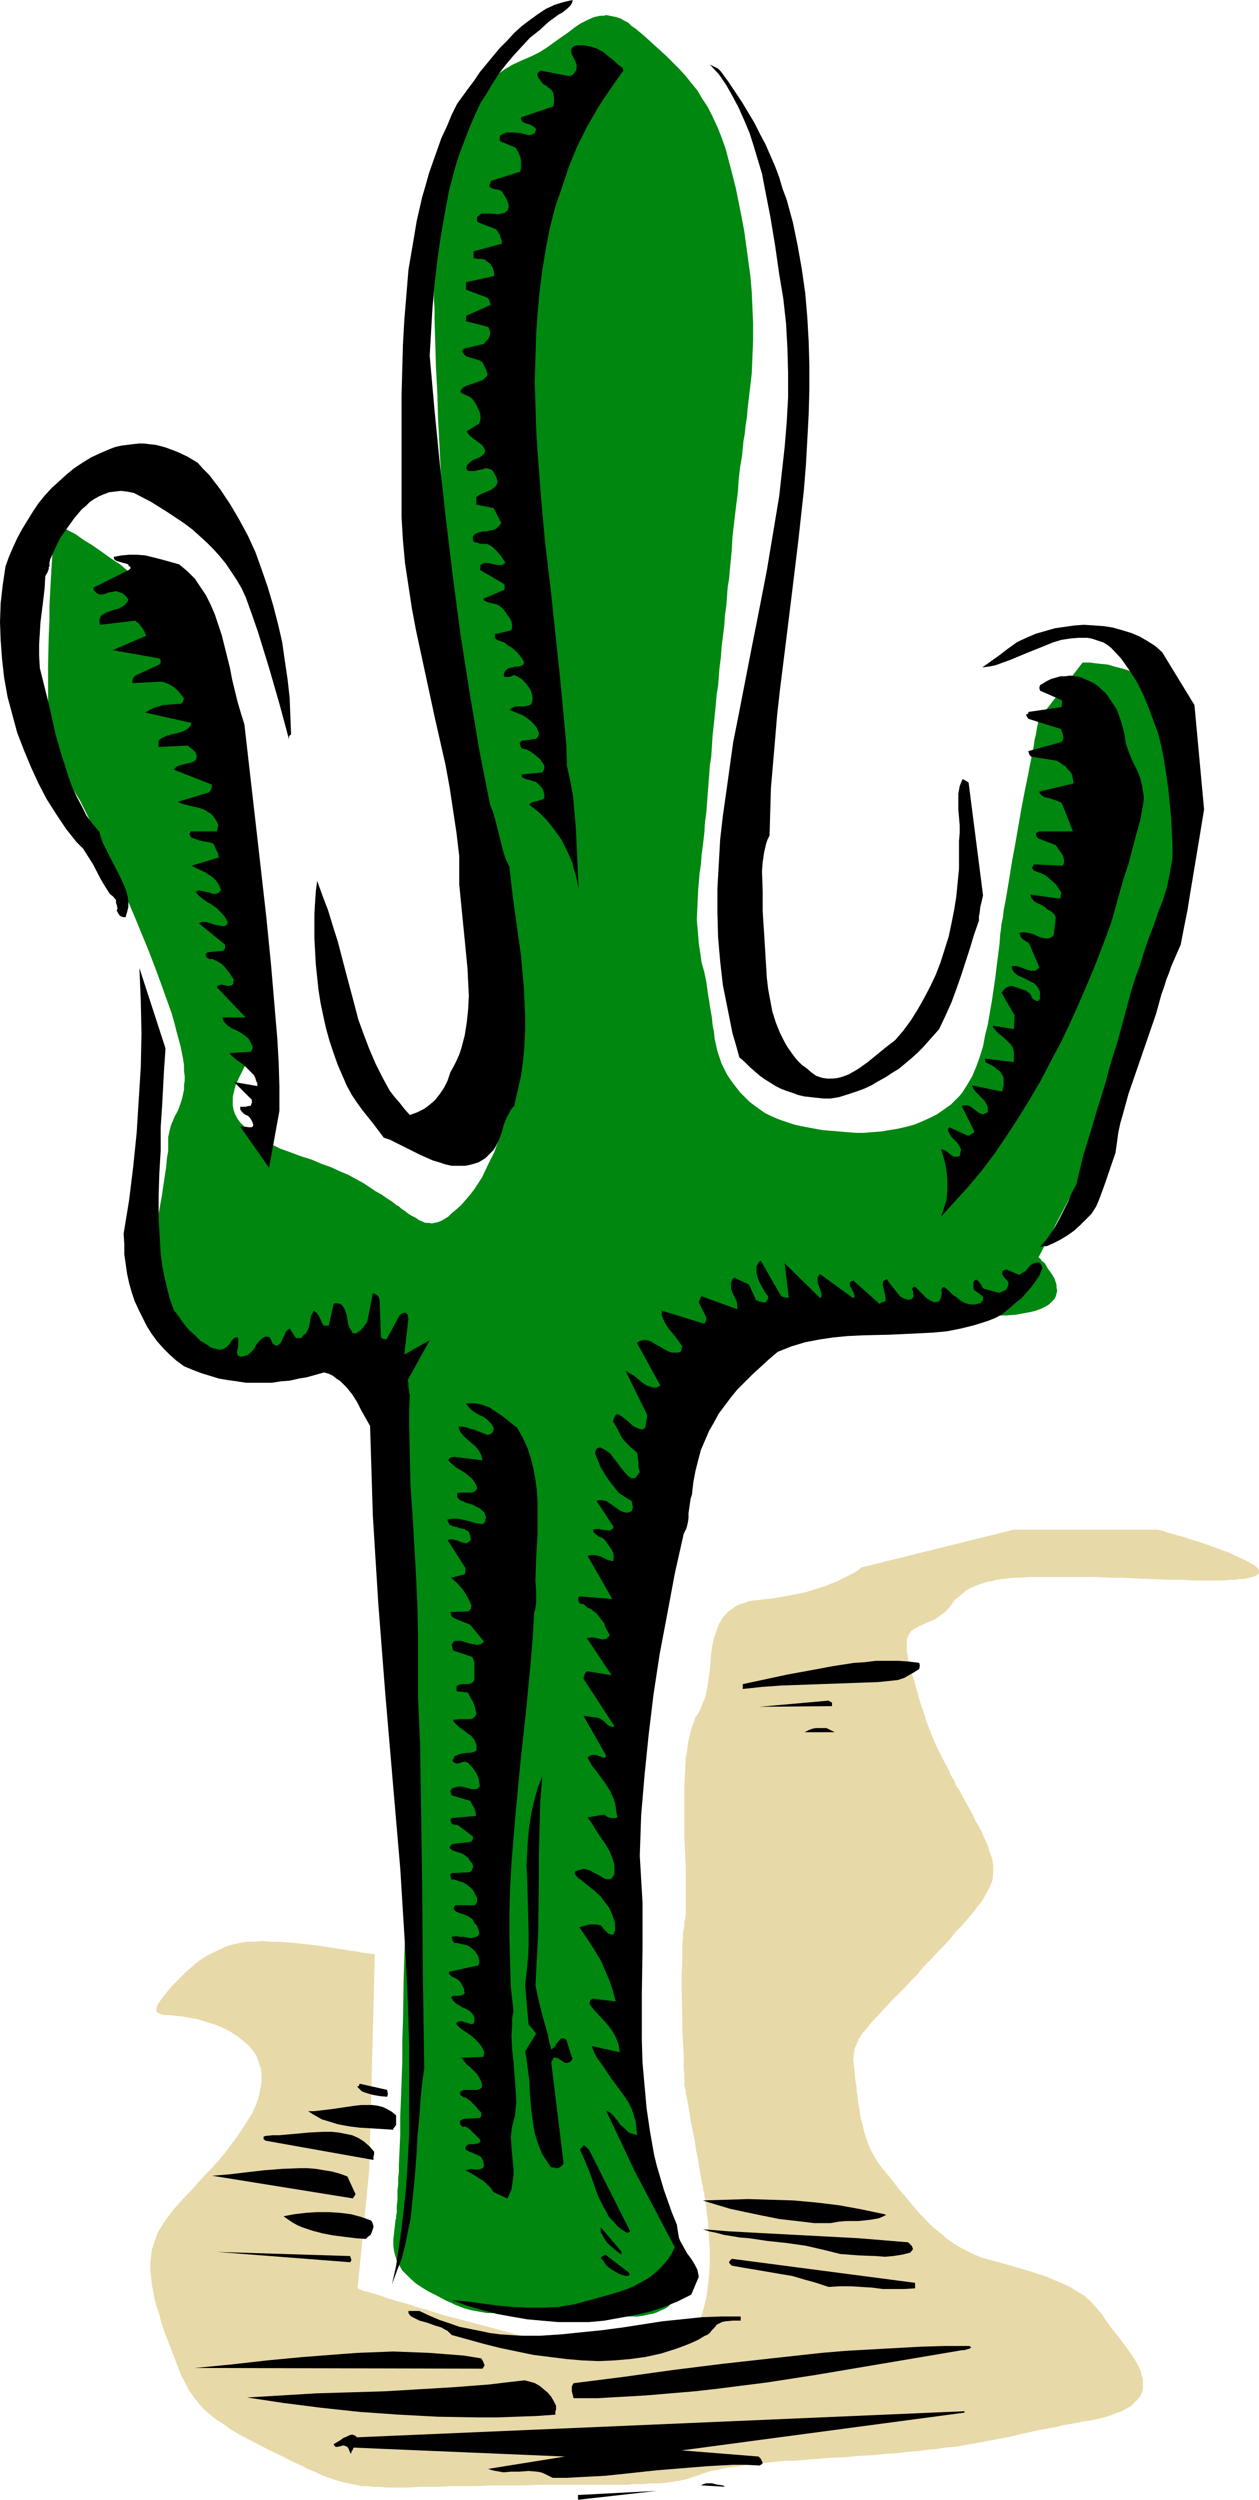 <?xml version="1.0" encoding="UTF-8" standalone="no"?>
<svg
   version="1.0"
   width="78.421mm"
   height="155.668mm"
   id="svg35"
   sodipodi:docname="Cactus 52.wmf"
   xmlns:inkscape="http://www.inkscape.org/namespaces/inkscape"
   xmlns:sodipodi="http://sodipodi.sourceforge.net/DTD/sodipodi-0.dtd"
   xmlns="http://www.w3.org/2000/svg"
   xmlns:svg="http://www.w3.org/2000/svg">
  <sodipodi:namedview
     id="namedview35"
     pagecolor="#ffffff"
     bordercolor="#000000"
     borderopacity="0.25"
     inkscape:showpageshadow="2"
     inkscape:pageopacity="0.0"
     inkscape:pagecheckerboard="0"
     inkscape:deskcolor="#d1d1d1"
     inkscape:document-units="mm" />
  <defs
     id="defs1">
    <pattern
       id="WMFhbasepattern"
       patternUnits="userSpaceOnUse"
       width="6"
       height="6"
       x="0"
       y="0" />
  </defs>
  <path
     style="fill:#e8d9a8;fill-opacity:1;fill-rule:evenodd;stroke:none"
     d="m 88.239,460.05 -1.293,50.416 -2.747,28.117 v 0 l 0.323,0.162 0.485,0.162 0.646,0.323 0.97,0.162 0.97,0.323 1.131,0.323 1.454,0.485 1.293,0.485 1.616,0.485 1.778,0.485 1.778,0.485 1.778,0.646 1.939,0.485 4.04,1.293 4.363,1.131 4.202,1.131 4.363,1.131 4.202,1.131 4.202,0.808 1.939,0.485 1.778,0.323 1.939,0.323 1.616,0.323 1.616,0.162 1.454,0.162 2.586,0.323 2.424,0.323 2.263,0.323 2.101,0.323 1.778,0.323 1.778,0.162 1.616,0.162 h 1.454 1.454 l 1.293,-0.162 1.293,-0.323 1.293,-0.485 1.293,-0.646 1.293,-0.808 1.293,-1.131 1.454,-1.293 0.646,-0.808 0.646,-0.808 0.485,-0.97 0.485,-0.97 0.323,-1.131 0.323,-1.131 0.646,-2.424 0.323,-2.585 0.323,-2.747 0.162,-2.909 v -2.747 l -0.162,-2.585 -0.162,-2.585 -0.162,-2.262 -0.323,-2.101 v -0.808 l -0.162,-0.808 -0.162,-0.808 v -0.485 l -0.162,-0.485 v -0.485 -0.162 0 -0.162 l -0.162,-0.162 v -0.323 l -0.162,-0.485 v -0.485 l -0.162,-0.646 -0.162,-0.808 -0.162,-0.808 -0.323,-1.939 -0.323,-2.101 -0.485,-2.262 -0.323,-2.424 -0.97,-4.686 -0.323,-2.101 -0.323,-1.939 -0.162,-0.808 -0.162,-0.808 -0.162,-0.646 v -0.646 l -0.162,-0.485 V 491.237 l -0.162,-0.162 v -0.162 -0.323 -0.485 -0.485 -0.646 -0.97 l -0.162,-0.97 v -0.97 -1.131 -1.293 l -0.162,-2.909 -0.162,-3.07 v -3.07 l -0.162,-6.625 v -3.232 l 0.162,-3.07 v -2.909 -1.293 l 0.162,-1.131 v -1.293 l 0.162,-0.97 0.162,-0.808 v -0.808 l 0.162,-0.808 0.162,-0.97 v -0.97 -1.131 -4.201 -1.454 -3.393 l -0.162,-3.555 -0.162,-3.717 v -3.878 -3.878 -3.717 l 0.162,-3.717 0.162,-3.393 0.323,-1.616 0.162,-1.616 0.323,-1.454 0.323,-1.293 0.323,-1.293 0.485,-1.131 0.323,-1.131 0.646,-0.808 0.485,-0.97 0.323,-0.808 0.808,-1.939 0.485,-2.101 0.323,-2.101 0.323,-2.101 0.162,-2.101 0.162,-2.101 0.323,-2.101 0.485,-1.939 0.646,-1.778 0.323,-0.97 0.485,-0.808 0.485,-0.808 0.646,-0.646 0.646,-0.808 0.808,-0.485 0.808,-0.646 0.97,-0.485 1.131,-0.323 1.131,-0.485 1.454,-0.162 1.454,-0.162 2.909,-0.323 2.747,-0.485 2.586,-0.485 2.263,-0.485 2.101,-0.646 2.101,-0.646 1.616,-0.646 1.616,-0.646 1.293,-0.646 1.293,-0.646 0.97,-0.485 0.808,-0.485 0.485,-0.323 0.485,-0.323 0.162,-0.323 h 0.162 l 35.877,-8.888 h 34.1 l 0.162,0.162 h 0.323 l 0.646,0.162 0.808,0.323 1.131,0.323 1.131,0.323 1.293,0.323 1.454,0.485 3.071,0.97 3.232,1.131 3.071,1.131 1.454,0.646 1.293,0.646 1.131,0.485 1.131,0.646 0.97,0.485 0.646,0.485 0.485,0.485 0.162,0.485 v 0.485 l -0.162,0.323 -0.323,0.162 -0.323,0.162 -0.323,0.162 -0.485,0.162 -0.646,0.162 -0.646,0.162 -0.808,0.162 h -0.97 l -0.97,0.162 h -1.131 l -1.131,0.162 h -1.293 -4.687 -1.939 l -1.939,-0.162 h -3.879 l -3.717,-0.162 -3.555,-0.162 -3.394,-0.162 h -3.071 l -2.909,-0.162 h -2.747 -2.586 -2.424 -4.363 -2.101 -1.778 l -1.778,0.162 h -1.616 l -1.454,0.162 -1.293,0.162 -1.293,0.162 -1.131,0.323 -1.131,0.162 -1.939,0.646 -1.616,0.646 -1.454,0.808 -1.293,1.131 -1.293,0.97 -0.97,1.454 -1.131,1.293 -1.293,0.97 -1.131,0.808 -1.131,0.485 -1.131,0.485 -0.97,0.485 -0.808,0.323 -0.808,0.485 -0.808,0.485 -0.485,0.646 -0.485,0.97 -0.162,0.485 v 0.485 1.454 0.808 l 0.162,0.97 0.162,0.97 0.323,1.131 0.323,1.131 0.323,1.454 0.485,1.293 0.323,1.293 0.646,2.424 0.646,2.101 0.646,1.778 0.485,1.778 0.646,1.616 1.131,2.909 0.646,1.454 0.808,1.616 0.808,1.616 0.97,1.778 0.485,0.97 0.485,1.131 0.646,0.97 0.485,1.293 0.808,1.131 0.646,1.293 0.808,1.454 0.808,1.454 0.808,1.454 0.646,1.454 0.808,1.293 0.646,1.293 0.485,1.131 0.97,2.101 0.323,1.131 0.323,0.97 0.323,0.808 0.162,0.97 0.162,0.808 v 1.616 l -0.162,1.778 -0.323,0.808 -0.323,0.808 -0.485,0.97 -0.485,0.808 -0.485,0.97 -0.646,0.97 -0.808,0.97 -0.808,1.131 -0.97,1.131 -0.97,1.131 -1.131,1.293 -1.293,1.293 -1.131,1.454 -1.454,1.616 -1.616,1.616 -1.616,1.778 -1.616,1.616 -1.454,1.778 -1.454,1.454 -1.293,1.454 -1.293,1.293 -1.293,1.293 -1.131,1.131 -0.97,1.131 -0.97,0.97 -0.808,0.97 -0.808,0.808 -0.808,0.808 -0.646,0.808 -0.485,0.646 -1.131,1.293 -0.808,1.293 -0.485,1.131 -0.485,1.131 -0.162,1.131 -0.162,1.293 0.162,1.454 0.162,1.454 0.162,1.939 0.323,1.939 v 0.808 l 0.162,0.808 0.162,1.778 0.323,1.616 0.162,1.454 0.323,1.293 0.646,2.585 0.808,2.585 0.485,1.131 0.646,1.293 0.646,1.131 0.808,1.293 0.97,1.293 1.131,1.293 2.263,2.909 2.424,2.909 2.586,3.07 2.586,2.747 1.454,1.293 1.454,1.131 1.454,1.293 1.454,0.97 1.616,0.97 1.616,0.808 1.616,0.808 1.616,0.646 1.616,0.485 1.939,0.485 3.879,1.131 3.879,1.131 4.04,1.293 1.778,0.808 1.939,0.808 1.778,0.808 1.778,1.131 1.616,0.97 1.454,1.293 1.293,1.454 1.293,1.454 1.131,1.778 1.293,1.778 1.454,1.778 1.454,1.939 1.293,1.778 1.293,1.939 0.97,1.778 0.323,0.808 0.162,0.97 0.323,0.808 v 0.808 0.97 0.808 l -0.323,0.808 -0.323,0.646 -0.646,0.808 -0.646,0.646 -0.808,0.808 -1.131,0.646 -1.131,0.646 -1.454,0.485 -1.616,0.646 -1.778,0.485 -2.101,0.485 -2.263,0.323 -2.263,0.485 -2.101,0.323 -1.939,0.485 -1.778,0.323 -1.778,0.323 -1.616,0.323 -1.454,0.323 -1.454,0.323 -2.586,0.646 -2.586,0.485 -2.586,0.485 -2.586,0.485 -2.909,0.485 -1.454,0.323 -1.616,0.162 -1.778,0.162 -1.939,0.323 -2.101,0.162 -2.101,0.323 -2.424,0.162 -2.586,0.323 -2.747,0.162 -3.071,0.323 -3.232,0.162 -3.394,0.323 -3.879,0.162 -4.04,0.323 -1.939,0.162 -1.939,0.162 h -1.778 l -1.778,0.162 -1.616,0.162 -1.454,0.162 -1.454,0.162 -1.293,0.162 -1.293,0.162 -1.131,0.162 -2.101,0.323 -1.778,0.162 -1.616,0.323 -1.293,0.323 -1.131,0.162 -0.97,0.323 -0.97,0.323 -1.293,0.485 -1.131,0.323 -1.293,0.485 -0.808,0.162 -0.808,0.162 -0.97,0.162 -1.131,0.162 -1.293,0.162 -1.454,0.162 h -1.778 l -2.101,0.162 h -1.131 -1.131 l -1.293,0.162 h -1.454 -1.454 -1.616 -1.616 -10.181 -4.363 l -4.202,0.162 h -3.879 -3.555 l -3.394,0.162 h -3.071 -2.909 l -2.586,0.162 h -2.586 -2.263 l -2.101,0.162 h -5.495 l -1.616,-0.162 h -1.454 l -1.293,-0.162 H 85.168 l -2.263,-0.485 -2.263,-0.485 -2.263,-0.646 -2.263,-0.808 -2.424,-1.131 -1.293,-0.485 -1.454,-0.808 -1.454,-0.646 -1.616,-0.808 -1.616,-0.808 -1.616,-0.808 -1.454,-0.646 -1.454,-0.808 -2.586,-1.293 -2.424,-1.293 -2.263,-1.293 -1.778,-1.293 -1.778,-1.131 -1.616,-1.293 -1.454,-1.293 -1.131,-1.293 -1.131,-1.454 -1.131,-1.616 -0.808,-1.616 -0.97,-1.778 -0.808,-2.101 -0.808,-2.101 -0.808,-2.101 -0.808,-2.101 -0.808,-2.101 -0.646,-1.939 -0.485,-1.939 -0.646,-1.939 -0.485,-1.778 -0.323,-1.778 -0.323,-1.778 -0.162,-1.616 -0.162,-1.616 v -1.616 l 0.162,-1.454 0.162,-1.616 0.485,-1.454 0.485,-1.454 0.485,-1.293 0.808,-1.293 0.808,-1.293 0.97,-1.293 0.97,-1.293 1.293,-1.454 1.131,-1.293 1.293,-1.293 2.747,-3.07 2.909,-3.07 1.454,-1.616 1.454,-1.778 1.454,-1.939 1.454,-1.939 1.293,-1.939 1.131,-1.778 1.131,-1.778 0.808,-1.939 0.646,-1.778 0.323,-1.616 0.323,-1.778 v -1.616 l -0.162,-1.616 -0.485,-1.454 -0.485,-1.454 -0.97,-1.454 -1.131,-1.293 -1.616,-1.293 -0.808,-0.646 -0.97,-0.646 -0.97,-0.646 -0.97,-0.485 -2.263,-0.97 -2.101,-0.646 -2.101,-0.646 -1.778,-0.323 -1.778,-0.323 -1.616,-0.162 -1.293,-0.162 h -1.293 l -0.808,-0.162 -0.646,-0.323 -0.323,-0.162 -0.162,-0.162 v -0.323 -0.323 -0.323 l 0.162,-0.323 0.162,-0.485 0.323,-0.485 0.485,-0.646 0.485,-0.646 0.485,-0.646 0.646,-0.808 1.293,-1.454 1.454,-1.454 1.293,-1.293 1.293,-1.131 1.293,-1.131 1.293,-0.97 1.293,-0.808 1.293,-0.646 1.454,-0.646 1.293,-0.646 1.293,-0.485 2.909,-0.646 1.616,-0.162 h 1.616 l 1.454,-0.162 1.778,0.162 h 1.939 l 2.101,0.162 2.101,0.162 4.363,0.485 4.363,0.646 1.939,0.323 1.939,0.323 1.616,0.162 1.454,0.323 1.293,0.162 h 0.485 l 0.323,0.162 h 0.485 0.162 z"
     id="path1" />
  <path
     style="fill:#00870f;fill-opacity:1;fill-rule:evenodd;stroke:none"
     d="m 161.125,534.543 v 1.131 0.808 l -0.162,1.131 -0.323,0.97 -0.646,1.131 -0.646,1.131 -0.97,1.131 -0.646,0.485 -0.485,0.485 -0.808,0.485 -0.808,0.323 -0.97,0.485 -0.97,0.323 -0.97,0.162 -1.293,0.323 -1.293,0.162 h -1.293 -1.616 -1.616 l -1.778,-0.162 -1.778,-0.323 -1.939,-0.162 -1.778,-0.323 -1.778,-0.162 -1.616,-0.162 h -1.454 -1.616 l -2.747,-0.162 -2.424,0.162 h -2.424 l -2.101,0.162 -1.939,0.162 -1.939,0.162 h -1.778 -1.778 l -1.939,-0.323 -1.778,-0.323 -1.778,-0.485 -2.101,-0.808 -0.97,-0.485 -1.131,-0.485 -2.101,-1.131 -1.939,-0.97 -1.616,-0.97 -1.454,-0.97 -1.293,-1.131 -0.97,-0.97 -0.97,-0.97 -0.646,-1.131 -0.646,-1.131 -0.323,-1.131 -0.323,-1.131 -0.162,-1.293 v -1.454 l 0.162,-1.454 0.162,-1.454 0.162,-1.616 0.162,-0.485 v -0.646 l 0.162,-0.646 v -0.97 -0.808 l 0.162,-1.131 v -1.131 -1.293 l 0.162,-1.293 v -1.454 l 0.162,-1.454 v -1.616 l 0.162,-3.555 0.162,-3.717 v -4.04 l 0.162,-4.201 0.162,-4.363 0.162,-4.686 v -4.686 l 0.162,-4.848 0.162,-10.019 0.323,-10.18 0.162,-9.857 v -4.848 l 0.162,-4.686 v -4.686 l 0.162,-4.363 v -4.201 -3.878 l 0.162,-3.717 v -3.393 -1.616 -1.454 -2.585 l 0.162,-1.293 v -3.07 l -0.162,-1.778 v -1.939 l -0.162,-2.262 -0.162,-2.585 -0.162,-2.585 -0.162,-2.747 -0.162,-2.909 -0.323,-3.07 -0.323,-3.07 -0.323,-3.232 -0.646,-6.625 -1.293,-13.412 -0.808,-6.464 -0.323,-3.07 -0.323,-2.909 -0.323,-2.909 -0.162,-2.747 -0.323,-2.424 -0.323,-2.424 -0.162,-2.101 -0.323,-1.939 -0.162,-1.778 -0.162,-1.293 -0.162,-1.131 v -0.485 -0.485 l -0.162,-0.323 v -0.323 h -0.162 -0.323 -0.323 l -0.323,-0.162 h -0.485 l -1.293,-0.162 h -1.454 l -1.616,-0.162 -1.939,-0.323 -2.263,-0.162 -2.263,-0.162 -2.424,-0.323 -2.586,-0.162 -2.747,-0.323 -10.989,-0.97 -2.747,-0.323 -2.424,-0.323 -2.424,-0.485 -2.263,-0.646 -1.939,-0.485 -1.778,-0.808 -1.778,-0.808 -1.454,-0.97 -1.293,-0.97 -1.131,-1.131 -0.808,-1.293 -0.808,-1.293 -0.646,-1.616 -0.485,-1.616 -0.162,-1.778 v -1.778 -2.101 l 0.323,-4.201 0.162,-2.262 0.808,-4.525 0.808,-4.686 0.808,-4.525 0.323,-2.262 0.323,-2.101 0.323,-2.101 0.162,-1.939 0.323,-1.939 v -1.778 -1.454 l 0.323,-1.454 0.323,-1.293 0.485,-1.131 0.485,-1.131 0.646,-1.131 0.485,-1.293 0.485,-1.454 0.323,-1.454 0.162,-0.808 v -0.97 l 0.162,-1.131 v -1.131 l -0.162,-1.131 v -1.293 l -0.162,-1.293 -0.323,-1.616 -0.323,-1.616 -0.485,-1.778 -0.485,-1.778 -0.485,-1.939 -0.646,-2.262 -0.808,-2.262 -1.616,-4.525 -1.616,-4.363 -1.616,-4.201 -1.616,-3.878 -1.454,-3.555 -1.454,-3.393 -1.454,-3.07 -1.293,-3.07 -1.293,-2.747 -1.293,-2.585 -1.131,-2.424 -1.131,-2.262 -0.485,-1.131 -0.485,-0.97 -0.97,-1.939 -0.97,-1.939 -0.808,-1.616 -0.97,-1.616 -0.808,-1.293 -0.808,-1.131 -0.646,-1.131 -1.293,-2.101 -0.646,-0.97 -0.485,-0.97 -0.485,-1.293 -0.323,-1.293 -0.323,-1.616 -0.323,-1.778 -0.162,-0.97 -0.162,-0.97 v -1.131 -1.293 l -0.162,-1.293 v -1.454 -3.07 -6.787 l 0.162,-6.948 0.162,-3.393 v -3.393 l 0.162,-3.232 0.162,-3.07 0.162,-2.747 0.162,-2.585 0.162,-2.262 v -1.131 -0.808 l 0.162,-0.97 v -0.646 -0.646 l 0.162,-0.485 v -0.485 -0.323 -0.162 -0.162 l 0.162,0.162 h 0.162 l 0.162,0.162 0.485,0.162 0.485,0.323 0.485,0.323 0.646,0.323 0.808,0.485 0.646,0.323 0.97,0.485 1.778,1.293 2.101,1.293 2.101,1.454 2.263,1.616 2.424,1.616 2.263,1.939 2.101,1.939 1.939,2.101 1.939,1.939 1.616,2.262 0.646,1.131 0.646,1.131 0.646,1.131 0.485,1.454 0.646,1.454 0.808,1.616 0.646,1.778 0.808,1.778 0.646,1.939 0.808,2.101 1.616,4.363 1.454,4.525 3.232,9.534 1.454,4.686 1.454,4.686 1.131,4.363 0.646,2.101 0.485,1.939 0.485,1.939 0.485,1.778 0.323,1.616 0.323,1.616 0.323,1.454 0.162,1.131 0.162,1.131 v 0.97 3.878 l 0.162,2.262 v 2.424 l 0.162,2.585 0.162,2.585 0.323,5.494 0.162,5.333 0.162,2.585 0.162,2.424 0.162,2.262 0.162,2.101 v 1.778 1.616 0.646 l -0.162,0.808 -0.485,1.454 -0.808,1.616 -0.97,1.778 -1.778,3.555 -0.808,1.778 -0.485,1.939 -0.162,0.808 v 0.97 0.97 l 0.162,0.97 0.323,0.97 0.485,0.97 0.646,0.97 0.808,0.808 0.97,0.97 1.131,0.97 1.293,0.808 1.616,0.97 1.778,0.808 1.939,0.97 2.263,0.808 2.586,0.97 2.586,0.808 2.263,0.97 2.263,0.808 2.101,0.97 1.939,0.808 1.778,0.97 1.778,0.97 1.454,0.97 1.454,0.97 1.454,0.808 1.131,0.808 1.293,0.808 0.97,0.808 0.646,0.323 0.485,0.485 0.97,0.646 0.808,0.646 0.808,0.485 0.97,0.485 0.646,0.485 0.808,0.323 0.646,0.323 h 0.808 l 0.808,0.162 0.646,-0.162 0.808,-0.162 0.808,-0.323 0.808,-0.485 0.808,-0.485 0.808,-0.808 0.97,-0.808 1.131,-0.97 1.131,-1.293 0.97,-1.131 1.131,-1.454 1.778,-2.747 1.454,-3.07 1.454,-2.909 1.131,-3.232 0.97,-3.232 0.646,-3.232 0.646,-3.232 0.323,-3.232 0.323,-3.07 0.162,-3.07 v -2.909 -2.747 l -0.162,-2.585 -0.162,-2.262 -0.323,-2.101 -0.162,-0.97 -0.162,-1.131 -0.485,-2.262 -0.646,-2.747 -0.646,-2.747 -0.808,-2.909 -0.808,-3.232 -1.616,-6.464 -1.616,-6.464 -0.808,-3.232 -0.646,-3.07 -0.646,-3.07 -0.646,-2.747 -0.323,-2.747 -0.323,-2.262 -0.162,-0.646 v -0.808 l -0.162,-0.97 -0.162,-1.131 v -1.131 l -0.162,-1.454 -0.162,-1.454 -0.162,-1.616 -0.162,-1.778 -0.162,-1.778 -0.162,-2.101 -0.162,-2.101 -0.162,-2.101 -0.162,-2.262 -0.162,-2.424 -0.323,-2.424 -0.323,-5.171 -0.323,-5.494 -0.485,-5.656 -0.323,-5.817 -0.485,-5.979 -0.323,-6.302 -0.808,-12.443 -0.646,-12.604 -0.323,-6.14 -0.162,-5.979 -0.323,-5.979 -0.162,-5.656 -0.162,-5.333 v -2.585 l -0.162,-2.585 v -2.424 -2.424 -4.363 -2.101 -2.101 l 0.162,-1.778 v -1.778 l 0.162,-1.616 v -1.454 l 0.162,-1.454 0.162,-1.293 0.162,-0.97 0.162,-0.97 0.162,-0.808 0.162,-0.646 3.232,-9.049 1.778,-4.525 0.808,-2.101 1.131,-2.101 0.97,-1.939 1.293,-1.939 1.293,-1.778 1.454,-1.616 1.616,-1.454 1.778,-1.293 1.939,-1.131 2.101,-0.97 2.263,-0.97 1.939,-0.97 1.778,-1.131 1.778,-1.293 1.616,-1.131 1.616,-1.131 1.454,-1.131 1.454,-0.97 1.616,-0.808 1.454,-0.646 1.454,-0.323 h 0.808 l 0.646,-0.162 0.808,0.162 0.808,0.162 0.808,0.162 0.97,0.323 0.808,0.485 0.97,0.485 0.808,0.808 0.97,0.646 1.939,1.616 1.778,1.616 3.394,3.07 1.616,1.616 1.454,1.454 1.616,1.778 1.293,1.616 1.454,1.778 1.131,1.939 1.293,1.939 1.131,2.262 1.131,2.424 0.97,2.424 0.97,2.747 0.808,3.07 0.808,3.07 0.808,3.232 0.646,3.232 0.646,3.232 0.646,3.393 0.485,3.555 0.485,3.555 0.485,3.555 0.323,3.717 0.162,3.717 0.162,3.717 v 3.878 l -0.162,4.04 -0.162,3.878 -0.485,4.201 -0.485,4.04 -0.162,2.101 -0.323,1.939 -0.162,1.778 -0.323,1.778 -0.323,3.393 -0.485,2.909 -0.323,2.747 -0.162,2.747 -0.646,5.171 -0.323,2.747 -0.323,2.747 -0.162,3.07 -0.323,3.393 -0.162,1.616 -0.162,1.939 -0.323,1.939 -0.162,2.101 -0.162,2.262 -0.323,2.262 -0.162,2.424 -0.323,2.585 -0.323,2.585 -0.162,2.424 -0.323,2.424 -0.162,2.101 -0.162,2.101 -0.323,1.939 -0.162,1.778 -0.162,1.778 -0.162,1.616 -0.162,1.616 -0.323,2.909 -0.162,2.585 -0.162,2.424 -0.323,2.101 -0.162,2.262 -0.323,4.201 -0.162,2.101 -0.162,2.262 -0.323,2.424 -0.162,2.585 -0.323,2.747 -0.323,2.424 -0.162,2.262 -0.323,2.101 -0.162,2.101 -0.162,1.778 -0.162,3.555 -0.162,3.555 0.162,1.778 0.162,1.939 0.162,1.939 0.323,2.101 0.323,2.262 0.646,2.262 0.485,2.424 0.323,2.424 0.323,1.939 0.323,2.101 0.323,1.778 0.162,1.778 0.323,1.616 0.162,1.616 0.646,2.909 0.485,1.454 0.485,1.454 0.646,1.293 0.646,1.293 0.97,1.454 0.97,1.293 1.131,1.454 1.131,1.131 1.131,1.131 1.293,0.97 1.131,0.808 1.131,0.808 1.293,0.646 1.454,0.646 1.293,0.485 1.454,0.485 1.454,0.485 1.454,0.323 1.616,0.323 1.778,0.323 1.778,0.323 1.939,0.162 1.939,0.162 1.939,0.162 2.101,0.162 h 1.939 l 1.939,-0.162 2.101,-0.162 1.939,-0.323 1.939,-0.323 2.101,-0.485 1.778,-0.485 1.939,-0.808 1.778,-0.808 1.616,-0.808 1.616,-1.131 1.616,-1.131 1.454,-1.454 0.646,-0.646 0.646,-0.808 1.131,-1.778 1.131,-1.939 0.97,-2.262 0.808,-2.262 0.808,-2.585 0.485,-2.585 0.646,-2.585 0.97,-5.656 0.808,-5.494 0.323,-2.747 0.323,-2.424 0.323,-2.585 0.162,-2.262 0.162,-1.131 0.162,-1.454 0.323,-1.454 0.162,-1.616 0.323,-1.616 0.323,-1.778 0.323,-1.939 0.323,-1.939 0.646,-4.04 0.808,-4.363 1.454,-8.403 0.808,-4.201 0.808,-3.878 0.323,-1.778 0.323,-1.616 0.323,-1.616 0.323,-1.616 0.162,-1.293 0.323,-1.293 0.162,-0.97 0.162,-0.97 0.162,-0.646 v -0.646 l 0.162,-0.323 v 0 l 10.343,-13.412 h 0.808 0.485 0.485 l 1.131,0.162 1.454,0.162 1.616,0.162 1.616,0.485 1.939,0.485 1.939,0.646 1.939,0.646 1.778,0.97 1.778,1.293 1.616,1.293 0.808,0.808 0.646,0.808 0.808,0.808 0.485,0.97 0.485,1.131 0.485,0.97 0.808,2.262 0.646,2.424 0.646,2.262 0.485,2.424 0.323,2.585 0.323,2.262 0.162,2.424 0.162,2.424 v 2.424 2.262 l -0.162,2.262 -0.323,2.101 -0.323,2.101 -0.323,2.101 -0.485,1.778 -0.485,1.778 -0.323,0.97 -0.323,1.131 -0.485,1.454 -0.485,1.616 -0.485,1.778 -0.646,1.939 -0.646,2.101 -0.646,2.262 -0.646,2.262 -0.808,2.585 -1.454,5.171 -3.071,10.503 -1.454,5.333 -0.808,2.424 -0.646,2.585 -0.646,2.262 -0.646,2.262 -0.646,2.101 -0.646,2.101 -0.485,1.778 -0.485,1.616 -0.323,1.293 -0.323,1.293 -0.323,0.97 -0.162,0.646 -0.162,0.485 v 0.162 0 l -16.323,31.187 v 0.162 h 0.162 l 0.323,0.323 0.162,0.323 0.808,0.646 0.646,1.131 0.808,1.131 0.808,1.293 0.485,1.454 v 0.646 l 0.162,0.808 -0.162,0.646 -0.162,0.646 -0.323,0.646 -0.646,0.646 -0.646,0.646 -0.808,0.485 -0.97,0.485 -1.293,0.485 -1.293,0.323 -1.778,0.323 -1.778,0.323 -2.263,0.162 h -2.424 l -1.293,0.162 -1.454,-0.162 h -1.454 -1.616 l -1.616,-0.162 -1.616,-0.162 -3.394,-0.162 -3.394,-0.323 -3.071,-0.323 -2.909,-0.162 -2.909,-0.323 -2.586,-0.323 -2.586,-0.162 -2.424,-0.162 -2.263,-0.162 -2.263,-0.323 h -2.101 l -1.939,-0.162 -1.778,-0.162 h -1.778 -3.232 -1.454 l -1.293,0.162 -1.454,0.162 -1.131,0.162 -1.131,0.323 -0.97,0.162 -1.131,0.485 -0.808,0.323 -0.97,0.485 -0.808,0.485 -0.808,0.646 -0.646,0.646 -0.646,0.646 -0.646,0.808 -0.485,0.97 -0.646,0.808 -0.646,1.131 -0.485,1.131 -0.808,1.293 -0.646,1.293 -0.808,1.454 -0.646,1.454 -1.616,3.393 -1.778,3.555 -1.616,3.555 -3.555,7.595 -1.616,3.717 -1.616,3.555 -1.454,3.555 -0.808,1.616 -0.646,1.616 -0.646,1.454 -0.485,1.454 -0.485,1.454 -0.485,1.131 -0.323,1.131 -0.323,0.97 -0.323,0.97 -0.162,0.808 -0.162,0.808 -0.162,1.131 -0.162,1.293 -0.162,1.454 -0.162,1.778 -0.162,1.939 -0.323,2.101 -0.162,2.262 -0.162,2.424 -0.162,2.585 -0.323,2.585 -0.162,2.747 -0.323,5.656 -0.323,5.979 -0.323,5.817 -0.323,5.817 -0.323,5.494 -0.162,2.585 -0.162,2.585 v 2.424 l -0.162,2.262 v 2.101 l -0.162,1.939 v 1.778 1.616 2.424 1.131 1.454 l 0.162,1.616 0.162,2.101 0.162,2.101 0.323,2.585 0.162,2.585 0.323,2.909 0.323,2.909 0.323,3.07 0.485,3.232 0.323,3.232 1.616,13.574 0.808,6.787 0.485,3.232 0.323,3.07 0.323,3.07 0.485,2.909 0.323,2.747 0.323,2.424 0.323,2.262 0.323,2.101 0.162,1.939 0.162,1.454 0.162,0.646 v 0.646 l 0.162,0.485 v 0.323 0.323 l 0.162,0.323 v 0.162 z"
     id="path2" />
  <path
     style="fill:#000000;fill-opacity:1;fill-rule:evenodd;stroke:none"
     d="m 283.464,190.516 -2.263,-24.562 -7.596,-12.443 -1.616,-1.454 -1.778,-1.131 -1.939,-1.131 -1.939,-0.808 -2.101,-0.646 -2.263,-0.646 -2.101,-0.323 -2.263,-0.162 -2.424,-0.162 -2.263,0.162 -2.263,0.323 -2.263,0.323 -2.263,0.646 -2.263,0.646 -2.263,0.97 -2.101,0.97 -2.263,1.616 -2.101,1.616 -3.879,2.747 1.454,-0.162 1.616,-0.323 1.778,-0.646 1.778,-0.646 1.939,-0.808 1.939,-0.808 4.04,-1.616 1.939,-0.808 2.101,-0.646 2.101,-0.323 1.939,-0.162 h 2.101 l 0.97,0.162 0.97,0.323 0.97,0.323 0.97,0.323 0.97,0.646 0.808,0.646 2.263,2.424 1.939,2.747 1.778,2.747 1.454,2.909 1.293,3.07 1.131,3.07 1.131,3.07 0.808,3.232 0.646,3.393 0.485,3.232 0.485,3.393 0.323,3.232 0.323,3.393 0.323,6.302 v 3.232 l -0.323,1.778 -0.323,1.778 -0.323,1.616 -0.323,1.616 -0.97,3.07 -1.131,2.909 -0.97,2.909 -1.131,2.909 -1.131,3.232 -0.485,1.616 -0.485,1.616 -1.131,3.07 -0.97,3.07 -1.616,5.979 -1.616,5.979 -1.778,5.656 -0.97,3.717 -1.131,3.717 -1.131,3.555 -0.97,3.393 -2.101,6.787 -1.616,6.787 -1.131,2.101 -0.808,1.939 -1.939,3.878 -0.97,1.778 -1.131,1.778 -1.131,1.616 -1.454,1.616 0.808,-0.162 h 0.808 l 1.454,-0.646 1.616,-0.808 1.616,-0.97 1.616,-1.131 1.454,-1.293 2.747,-2.747 1.131,-1.778 0.808,-1.939 0.646,-1.778 0.646,-1.778 2.424,-7.11 0.323,-2.262 0.323,-2.424 0.485,-2.262 0.646,-2.262 1.293,-4.686 1.616,-4.686 1.616,-4.686 1.616,-4.686 1.616,-4.686 1.293,-4.686 0.646,-1.778 0.485,-1.616 0.646,-1.616 0.485,-1.454 1.131,-2.585 1.131,-2.585 0.808,-4.201 0.808,-4.04 0.646,-4.04 0.646,-3.878 1.293,-7.756 z"
     id="path3" />
  <path
     style="fill:#000000;fill-opacity:1;fill-rule:evenodd;stroke:none"
     d="m 269.081,189.546 0.162,-1.131 v -1.131 l -0.162,-0.97 -0.162,-1.131 -0.485,-2.101 -0.808,-1.939 -0.97,-1.939 -0.808,-1.939 -0.808,-2.262 -0.162,-0.97 -0.162,-1.293 -0.646,-2.424 -0.808,-2.424 -0.485,-1.131 -0.646,-0.97 -0.646,-0.97 -0.646,-0.97 -0.646,-0.808 -1.778,-1.616 -0.97,-0.646 -0.97,-0.485 -1.131,-0.485 -1.131,-0.485 -1.131,-0.162 -1.131,-0.162 -1.131,0.162 h -1.131 l -1.131,0.323 -1.131,0.323 -0.97,0.485 -0.808,0.485 -0.808,0.485 -0.162,0.646 0.162,0.646 5.172,2.262 v 0.808 0.485 l -0.162,0.323 -7.757,1.131 v 0.323 l -0.162,0.162 h -0.162 l -0.162,0.162 v 0 0.162 l 0.162,0.323 0.323,0.485 7.757,2.424 v 0.323 l 0.162,0.323 0.162,0.485 0.162,0.646 v 0.485 l -0.162,0.323 -0.162,0.323 -0.162,0.162 -7.757,2.101 0.162,0.646 0.162,0.323 0.323,0.323 5.98,0.97 0.646,0.323 0.646,0.485 0.808,0.485 0.485,0.646 0.646,0.646 0.485,0.808 0.162,0.97 0.162,0.97 -8.081,1.939 0.162,0.485 0.323,0.323 0.646,0.485 0.808,0.162 1.616,0.485 0.808,0.323 0.808,0.323 0.162,0.323 0.162,0.323 2.424,6.14 h -7.272 -0.646 l -0.323,0.162 -0.323,0.162 -0.162,0.162 v 0.323 l 0.162,0.323 0.323,0.485 4.202,1.616 0.323,0.485 0.323,0.485 0.808,1.131 0.323,0.646 0.162,0.646 v 0.808 l -0.323,0.646 -6.788,-0.323 -0.162,0.323 v 0.162 l -0.162,0.162 h -0.162 v 0.162 l 0.162,0.162 0.323,0.485 0.808,0.323 0.97,0.323 0.97,0.485 0.808,0.646 1.616,1.454 0.646,0.97 0.646,0.97 -0.162,0.808 v 0.323 l -0.162,0.323 -6.949,-0.97 0.162,0.646 0.323,0.485 0.485,0.485 0.485,0.323 1.454,0.646 0.646,0.485 0.485,0.485 0.485,0.162 0.646,0.485 0.485,0.485 0.323,0.646 -0.485,4.201 -0.323,0.323 -0.485,0.323 -0.485,0.162 h -0.485 l -0.97,-0.162 -0.97,-0.323 -0.97,-0.485 -1.131,-0.323 -1.131,-0.162 h -0.485 l -0.646,0.162 0.162,0.485 0.162,0.485 0.323,0.323 0.323,0.323 0.808,0.485 0.323,0.162 0.323,0.485 2.263,5.333 -0.323,0.323 -0.323,0.323 -0.323,0.162 h -0.323 -0.808 l -0.97,-0.323 -0.808,-0.323 -0.97,-0.323 -0.808,-0.162 h -0.808 v 0.485 l 0.162,0.485 0.485,0.646 0.808,0.646 0.808,0.323 1.939,0.97 0.97,0.485 0.646,0.646 0.485,0.646 0.323,0.808 v 1.131 0.323 l -0.162,0.485 -0.323,0.162 h -0.323 l -0.323,-0.162 -0.485,-0.323 -0.323,-0.323 -0.162,-0.485 -0.323,-0.485 -0.485,-0.323 -0.323,-0.323 -3.394,-1.131 -0.808,0.162 -0.646,0.323 -0.485,0.485 -0.485,0.646 3.071,5.332 -0.162,3.232 -5.01,-0.808 0.162,0.485 0.323,0.323 0.646,0.808 0.808,0.646 0.808,0.646 0.808,0.808 0.808,0.808 0.323,0.485 0.162,0.485 0.162,0.646 v 0.646 0.646 0.646 0.323 0.162 l -6.788,-0.808 v 0.162 0.323 l 0.162,0.323 0.162,0.162 0.646,0.323 0.97,0.485 0.808,0.646 0.808,0.646 0.323,0.485 0.323,0.485 0.162,0.485 v 0.485 1.293 l -0.162,0.646 -0.162,0.808 -7.111,-1.454 0.323,0.808 0.646,0.808 0.646,0.646 0.646,0.646 0.646,0.646 0.485,0.808 0.323,0.808 v 0.485 0.646 l -0.323,0.162 -0.323,0.162 -0.323,0.162 h -0.323 l -0.808,-0.323 -0.646,-0.485 -0.808,-0.646 -0.808,-0.485 -0.323,-0.162 h -0.485 -0.485 l -0.485,0.162 2.909,5.817 v 0.323 l -0.162,0.162 -0.485,0.323 -0.485,0.323 h -0.485 l -4.202,-1.939 -0.162,0.162 -0.162,0.323 v 0.323 l 0.162,0.323 0.323,0.646 0.485,0.646 0.646,0.646 0.646,0.646 0.485,0.808 0.323,0.646 v 0.162 l -0.162,0.485 v 0.485 l -0.162,0.485 -0.646,0.162 h -0.485 l -0.485,-0.162 -0.485,-0.323 -0.97,-0.808 -0.646,-0.323 -0.646,-0.162 0.485,1.616 0.485,1.778 0.323,1.939 0.162,2.101 v 2.101 l -0.162,2.262 -0.646,2.101 -0.323,0.97 -0.323,0.97 3.232,-3.555 3.232,-3.555 3.232,-3.878 2.909,-3.878 2.747,-4.04 2.747,-4.201 2.586,-4.201 2.586,-4.363 2.263,-4.363 2.424,-4.525 2.263,-4.686 2.101,-4.686 2.101,-4.848 1.939,-4.686 1.939,-5.009 1.778,-4.848 1.939,-6.948 0.97,-3.393 1.131,-3.393 1.778,-6.787 0.97,-3.393 z"
     id="path4" />
  <path
     style="fill:#000000;fill-opacity:1;fill-rule:evenodd;stroke:none"
     d="m 245.324,298.62 v -0.485 l -0.162,-0.323 -0.323,-0.485 -0.162,-0.162 h -0.646 l -0.646,0.162 -0.646,0.323 -0.485,0.485 -0.485,0.646 -0.485,0.485 -0.646,0.323 -0.646,0.485 -3.071,-1.293 -0.485,0.162 h -0.162 l -0.162,0.162 -0.162,0.162 v 0.485 l 0.162,0.485 0.646,0.808 0.485,0.485 0.162,0.323 v 0.485 l -0.162,0.485 -0.162,0.323 -0.323,0.485 -0.323,0.162 -0.323,0.162 -0.97,0.323 -3.555,-0.97 -0.323,-0.323 -0.323,-0.646 -0.485,-0.646 -0.485,-0.485 h -0.323 l -0.323,0.323 -0.162,0.162 v 0.485 0.808 l 0.162,0.646 0.485,0.323 0.485,0.323 0.646,0.485 0.485,0.485 v 0.808 l -0.323,0.323 -0.323,0.323 -0.646,0.162 -0.485,0.162 h -0.646 -0.646 l -1.131,-0.323 -0.97,-0.485 -0.97,-0.808 -0.97,-0.646 -0.97,-0.97 -0.97,-0.808 h -0.162 -0.323 l -0.162,0.323 -0.162,0.323 0.162,0.485 -0.162,1.131 -0.162,0.485 -0.323,0.485 -0.323,0.162 -0.808,0.162 -0.323,-0.162 -0.646,-0.323 -0.808,-0.485 -1.454,-1.454 -0.646,-0.646 -0.646,-0.646 h -0.162 l -0.162,0.162 -0.323,0.162 v 0.323 l 0.162,0.485 v 0.485 l 0.162,0.485 -0.162,0.485 -0.323,0.323 -0.485,0.162 h -0.485 l -0.485,-0.162 -0.485,-0.162 -0.808,-0.485 -0.646,-0.808 -1.293,-1.616 -0.646,-0.808 -0.485,-0.808 -0.323,0.162 -0.323,0.162 -0.162,0.162 -0.162,0.323 v 0.485 l 0.162,0.808 0.162,0.646 0.162,0.808 0.162,0.808 v 0.808 l -0.162,0.162 h -0.323 l -0.485,0.162 -0.162,0.162 -0.323,0.162 -6.141,-5.494 -0.323,0.162 -0.323,0.162 -0.162,0.162 v 0.323 0.485 l 0.323,0.485 0.323,0.646 0.323,0.646 0.162,0.646 -0.162,0.162 -0.162,0.323 -7.757,-5.656 -0.323,0.162 -0.162,0.323 -0.162,0.323 v 0.485 0.646 l 0.323,0.808 0.485,1.454 0.162,0.808 -0.162,0.323 -0.162,0.323 -8.404,-8.241 0.97,8.08 h -0.808 l -0.485,-0.162 -0.485,-0.162 -4.848,-8.403 -0.485,0.485 -0.162,0.323 -0.323,0.485 v 0.485 0.646 0.485 l 0.323,1.293 0.485,1.131 0.646,1.131 0.646,1.131 0.646,0.808 v 0.162 0.323 l -0.162,0.323 -0.323,0.485 -0.323,0.162 h -0.323 l -0.646,-0.162 -0.646,-0.162 -0.485,-0.323 -1.616,-3.555 -3.394,-1.616 -0.485,0.323 -0.162,0.485 -0.162,0.323 v 0.485 0.485 0.485 l 0.323,0.97 0.485,0.97 0.485,0.97 0.162,0.97 v 0.485 0.485 l -8.404,-3.07 -0.162,0.162 -0.162,0.323 -0.162,0.485 -0.162,0.485 1.778,3.555 v 0.162 0.323 l -0.162,0.485 -0.323,0.485 -10.02,-3.07 v 1.131 l 0.485,1.131 0.485,0.97 0.646,0.97 0.808,0.97 0.808,0.97 1.616,2.262 -0.162,0.323 v 0.323 l -0.162,0.485 -0.162,0.162 -0.485,0.162 h -0.485 -1.131 l -0.808,-0.323 -0.97,-0.485 -0.97,-0.646 -0.97,-0.485 -0.97,-0.646 -0.97,-0.323 h -0.485 -0.646 l -0.646,0.162 -0.646,0.485 5.495,10.019 -0.485,0.323 -0.646,0.162 h -0.485 l -0.646,-0.162 -0.97,-0.323 -0.97,-0.646 -1.939,-1.616 -1.131,-0.646 -0.97,-0.646 5.172,10.503 -0.485,3.07 -0.323,0.162 -0.485,0.162 -0.646,-0.162 -0.808,-0.323 -0.808,-0.485 -0.646,-0.646 -0.97,-0.808 -0.808,-0.646 -0.97,-0.485 h -0.323 l -0.162,0.162 -0.323,0.485 -0.162,0.485 -0.162,0.485 1.131,1.939 0.97,1.939 0.646,0.808 0.808,0.808 0.808,0.808 0.808,0.646 0.485,0.485 0.162,0.485 v 0.646 l 0.162,0.808 v 1.293 l 0.162,0.646 0.162,0.646 -0.485,0.646 -0.323,0.485 -0.162,0.162 -0.323,0.162 h -0.323 -0.323 l -0.97,-0.646 -0.808,-0.97 -0.808,-0.97 -0.808,-1.131 -0.808,-0.97 -0.808,-1.131 -1.131,-0.808 -0.646,-0.323 -0.646,-0.323 -0.323,0.162 h -0.323 l -0.323,0.485 -0.162,0.485 v 0.323 l 0.646,1.616 0.646,1.616 0.97,1.616 0.97,1.454 1.131,1.454 1.131,1.454 1.454,0.97 1.616,0.97 0.162,0.808 0.162,0.646 -0.162,0.646 -0.162,0.323 -0.323,0.162 -0.485,0.162 h -0.646 l -0.485,-0.162 -0.485,-0.162 -0.808,-0.485 -1.778,-1.293 -0.97,-0.646 -0.97,-0.162 h -0.646 l -0.646,0.162 4.04,6.14 -0.162,0.323 -0.162,0.162 -0.485,0.323 h -0.646 l -1.293,-0.162 -0.808,-0.162 h -0.646 l -0.646,0.162 0.162,0.646 0.323,0.323 0.485,0.323 0.323,0.323 0.485,0.162 0.485,0.162 0.323,0.323 0.323,0.323 0.323,0.485 0.323,0.485 0.808,1.131 0.323,0.646 0.162,0.646 v 0.808 l -0.162,0.646 -0.646,-0.162 -0.646,-0.162 -1.293,-0.646 -0.808,-0.323 -0.808,-0.162 h -0.808 l -0.97,0.162 5.818,10.18 -7.757,-0.646 -0.162,0.162 -0.162,0.485 0.162,0.485 0.162,0.485 0.485,0.162 h 0.323 l 0.485,0.323 0.485,0.485 0.323,0.162 0.485,0.162 0.808,0.646 0.646,0.485 0.646,0.808 0.485,0.646 0.646,0.808 0.323,0.97 0.97,1.778 -0.162,0.485 -0.323,0.162 -0.162,0.323 h -0.323 l -0.485,0.162 -0.808,-0.162 -0.808,-0.162 -0.808,-0.162 h -0.646 l -0.808,0.162 5.818,8.726 -5.818,-0.97 v 0.162 h -0.162 l -0.323,0.485 -0.162,0.485 -0.162,0.646 7.272,11.15 -0.323,0.162 h -0.323 l -0.485,-0.162 -0.485,-0.323 -0.808,-0.808 -0.485,-0.323 -0.485,-0.323 -0.485,-0.162 -3.394,-0.485 5.333,9.372 -0.162,0.323 -0.162,0.162 h -0.323 l -0.485,-0.162 -0.808,-0.323 -0.485,-0.162 h -0.485 -0.323 l -0.485,0.162 -0.323,0.162 -0.323,0.323 0.97,1.778 1.131,1.454 2.263,3.07 0.97,1.616 0.808,1.778 0.323,0.97 0.162,0.97 0.162,1.131 0.162,1.131 -0.162,0.323 h -0.323 -0.485 -0.485 l -0.97,-0.323 -0.323,-0.323 -0.323,-0.162 -3.879,0.646 1.131,1.616 0.97,1.616 2.101,3.07 0.97,1.616 0.646,1.616 0.323,0.97 0.162,0.808 v 0.97 1.131 l -0.323,0.485 -0.323,0.485 -0.323,0.162 h -0.485 -0.485 l -0.485,-0.162 -0.97,-0.646 -0.646,-0.323 -0.646,-0.323 -1.131,-0.646 -0.646,-0.162 -0.808,-0.162 -0.646,0.162 -0.646,0.162 -0.485,0.162 -0.162,0.162 -0.162,0.323 0.162,0.323 0.162,0.323 0.323,0.323 0.323,0.323 0.323,0.162 1.616,1.293 1.616,1.293 1.616,1.454 1.293,1.778 0.646,0.808 0.485,0.97 0.323,0.808 0.323,0.97 0.323,0.808 v 0.97 0.97 l -0.323,0.808 -0.485,0.162 -0.323,-0.162 -0.485,-0.162 -0.323,-0.323 -0.808,-0.808 -0.323,-0.485 -0.485,-0.323 -0.646,-0.162 h -0.646 -1.293 l -1.131,0.323 -1.131,0.323 2.747,4.04 1.293,2.101 1.131,1.939 0.97,2.262 0.97,2.262 0.808,2.424 0.646,2.424 -5.495,-0.646 -0.162,0.162 -0.323,0.162 -0.162,0.485 v 0.485 l 0.97,1.293 2.263,2.424 1.131,1.293 0.97,1.293 0.808,1.454 0.323,0.808 0.323,0.808 0.162,0.97 0.162,0.97 -6.626,-1.454 0.485,1.293 0.646,1.293 0.808,1.131 0.808,1.131 1.616,2.424 1.778,2.424 1.778,2.424 0.808,1.293 0.646,1.293 0.485,1.454 0.485,1.616 0.162,1.454 0.162,1.778 -0.485,-0.162 -0.485,-0.162 -0.646,-0.162 -0.485,-0.323 -0.808,-0.808 -0.97,-0.808 -0.808,-1.131 -0.808,-0.97 -0.808,-0.808 -0.97,-0.485 6.788,14.382 9.373,17.775 -0.808,1.616 -0.97,1.454 -1.131,1.293 -1.131,1.131 -1.293,1.131 -1.454,0.97 -1.454,0.808 -1.454,0.808 -1.616,0.646 -1.778,0.646 -3.394,0.97 -7.111,1.939 -1.939,0.323 -1.778,0.323 -3.717,0.162 h -3.555 l -3.555,-0.162 -3.555,-0.323 -3.555,-0.485 -3.555,-0.485 -3.717,-0.323 3.555,1.293 3.394,0.97 3.555,0.97 3.555,0.646 3.717,0.646 3.555,0.323 3.717,0.323 h 3.717 3.555 l 3.555,-0.323 3.555,-0.646 3.555,-0.646 3.555,-0.808 3.394,-1.131 3.232,-1.293 3.232,-1.616 1.778,-4.201 -0.162,-0.808 -0.162,-0.808 -0.646,-1.293 -0.808,-1.293 -0.97,-1.293 -0.808,-1.454 -0.808,-1.454 -0.323,-0.808 -0.162,-0.97 -0.162,-0.97 -0.162,-1.131 -1.131,-2.747 -0.97,-2.747 -0.97,-2.747 -0.808,-2.747 -0.808,-2.747 -0.646,-2.585 -0.97,-5.494 -0.808,-5.494 -0.485,-5.332 -0.485,-5.494 -0.162,-5.333 V 469.422 l 0.162,-10.827 v -5.332 -5.494 l -0.323,-5.494 -0.323,-5.494 0.323,-9.534 0.808,-9.534 0.97,-9.534 1.131,-9.372 1.454,-9.534 1.778,-9.372 1.778,-9.534 2.101,-9.372 0.646,-1.293 0.323,-1.293 0.162,-1.131 v -1.131 l 0.323,-2.262 0.162,-1.131 0.323,-0.97 0.323,-2.909 0.485,-2.585 0.646,-2.585 0.646,-2.424 0.97,-2.262 0.97,-2.262 1.131,-1.939 1.131,-2.101 1.454,-1.939 1.454,-1.939 1.454,-1.778 1.778,-1.778 1.778,-1.778 1.939,-1.778 1.939,-1.778 2.101,-1.778 1.616,-0.646 1.616,-0.646 3.232,-0.97 3.394,-0.646 3.232,-0.485 3.394,-0.323 3.394,-0.162 6.626,-0.162 6.788,-0.323 3.232,-0.162 3.394,-0.323 3.232,-0.646 3.232,-0.808 3.071,-0.97 1.616,-0.646 1.616,-0.808 1.778,-1.454 1.454,-1.293 1.454,-1.131 1.131,-1.293 1.131,-1.293 0.97,-1.293 0.97,-1.454 z"
     id="path5" />
  <path
     style="fill:#000000;fill-opacity:1;fill-rule:evenodd;stroke:none"
     d="m 228.193,552.157 h -5.818 l -5.656,0.162 -5.818,0.323 -5.818,0.323 -5.818,0.323 -5.818,0.485 -11.798,1.293 -11.636,1.293 -11.636,1.454 -11.636,1.616 -11.474,1.454 h -0.162 l -0.162,0.162 -0.162,0.323 -0.162,0.323 v 0.323 0.808 l 0.162,0.646 0.162,0.646 v 0.162 l 0.162,0.162 h 5.656 l 5.656,-0.323 5.656,-0.323 5.656,-0.485 5.818,-0.485 5.656,-0.646 11.474,-1.454 11.474,-1.778 11.474,-1.939 22.949,-3.878 h 0.485 l 0.485,-0.162 0.646,-0.162 0.485,-0.323 z"
     id="path6" />
  <path
     style="fill:#000000;fill-opacity:1;fill-rule:evenodd;stroke:none"
     d="m 231.426,210.715 -3.394,-26.501 -0.162,-0.162 -0.323,-0.162 -0.485,-0.323 -0.485,-0.162 -0.323,0.808 -0.323,0.808 -0.323,1.778 v 1.778 1.939 l 0.323,3.717 v 1.778 l -0.162,1.939 v 3.232 3.232 l -0.323,3.393 -0.323,3.232 -0.485,3.07 -0.646,3.232 -0.646,3.07 -0.97,3.07 -0.97,3.07 -1.131,2.909 -1.293,2.747 -1.454,2.747 -1.454,2.585 -1.616,2.585 -1.778,2.424 -1.939,2.262 -2.101,1.616 -4.363,3.555 -2.263,1.616 -1.131,0.646 -1.131,0.646 -1.293,0.485 -1.131,0.323 -1.293,0.162 h -1.293 l -1.131,-0.162 -1.454,-0.485 -1.131,-0.808 -1.131,-0.97 -1.131,-0.808 -0.97,-0.97 -0.808,-0.97 -0.808,-1.131 -0.808,-1.131 -0.646,-1.131 -1.131,-2.262 -0.97,-2.424 -0.808,-2.585 -0.485,-2.585 -0.485,-2.585 -0.323,-2.747 -0.323,-5.332 -0.162,-2.747 -0.162,-2.585 -0.162,-2.424 -0.162,-2.585 v -4.686 l -0.162,-4.686 0.162,-2.101 0.323,-2.262 0.485,-2.101 0.323,-0.97 0.485,-0.97 0.162,-5.494 0.162,-5.656 0.485,-5.656 0.485,-5.656 0.485,-5.817 0.646,-5.817 1.454,-11.635 1.454,-11.796 1.454,-11.958 1.293,-11.796 0.485,-5.979 0.323,-5.817 0.323,-5.979 0.162,-5.817 v -5.817 l -0.162,-5.656 -0.323,-5.656 -0.485,-5.656 -0.808,-5.656 -0.97,-5.494 -1.131,-5.494 -1.454,-5.333 -0.97,-2.585 -0.808,-2.747 -0.97,-2.585 -1.131,-2.585 -1.131,-2.585 -1.293,-2.424 -1.293,-2.585 -1.454,-2.424 -1.454,-2.424 -1.616,-2.424 -1.616,-2.424 -1.778,-2.424 -0.323,-0.323 -0.323,-0.323 -0.646,-0.323 -0.646,-0.323 -0.646,-0.323 2.101,2.262 1.778,2.585 1.454,2.585 1.454,2.747 1.293,2.909 1.293,3.07 0.97,3.07 0.97,3.232 0.97,3.232 0.646,3.393 1.293,6.625 1.131,6.787 0.97,6.787 0.97,5.817 0.646,5.817 0.323,5.817 0.162,5.817 v 5.817 l -0.323,5.817 -0.485,5.817 -0.646,5.817 -0.646,5.817 -0.97,5.817 -1.939,11.635 -2.263,11.635 -1.131,5.656 -1.131,5.817 -2.263,11.635 -1.131,5.656 -0.808,5.817 -0.808,5.817 -0.808,5.656 -0.646,5.656 -0.323,5.817 -0.323,5.656 v 5.656 l 0.162,5.817 0.485,5.656 0.646,5.656 1.131,5.656 1.131,5.656 0.808,2.747 0.808,2.909 1.293,1.131 1.131,1.131 1.293,1.131 1.131,0.97 1.131,0.808 1.293,0.808 1.293,0.808 1.293,0.646 1.293,0.485 1.454,0.485 1.293,0.485 1.454,0.323 1.454,0.162 1.454,0.162 1.616,0.162 h 1.616 l 1.939,-0.323 2.101,-0.646 1.939,-0.646 1.778,-0.646 1.778,-0.808 1.616,-0.97 1.778,-0.97 1.454,-0.97 1.616,-0.97 2.909,-2.424 1.454,-1.293 1.293,-1.293 1.293,-1.454 2.586,-2.909 1.454,-3.07 1.454,-3.232 1.131,-3.07 1.131,-3.232 2.101,-6.464 0.97,-3.232 1.131,-3.232 v -0.97 l 0.162,-0.808 0.162,-1.454 0.323,-1.293 z"
     id="path7" />
  <path
     style="fill:#000000;fill-opacity:1;fill-rule:evenodd;stroke:none"
     d="m 227.062,567.508 -143.025,6.14 -0.323,-0.323 -0.323,-0.162 -0.485,-0.162 -0.646,0.162 -0.646,0.323 -0.808,0.323 -0.646,0.485 -1.616,0.97 0.162,0.323 0.323,0.323 h 0.323 l 0.808,-0.162 0.485,-0.162 h 0.323 l 0.485,0.162 0.323,0.162 0.323,0.485 0.162,0.485 0.323,0.646 0.162,-0.323 v -0.323 h 0.162 v -0.162 l 0.162,-0.162 0.162,-0.485 49.776,2.101 -18.1,2.909 0.97,0.323 0.808,0.162 0.97,0.162 0.808,0.162 1.939,-0.162 h 1.939 l 2.101,-0.162 1.939,0.162 0.97,0.162 0.808,0.323 0.97,0.485 0.97,0.485 h 3.232 l 3.071,-0.162 6.141,-0.323 6.141,-0.646 5.98,-0.646 5.98,-0.485 5.98,-0.485 5.98,-0.323 h 2.909 l 3.071,0.162 h 0.323 l 0.162,-0.162 0.323,-0.162 0.162,-0.323 -0.162,-0.323 -0.323,-0.646 -0.323,-0.323 -0.162,-0.162 -18.1,-1.454 66.583,-8.888 z"
     id="path8" />
  <path
     style="fill:#000000;fill-opacity:1;fill-rule:evenodd;stroke:none"
     d="m 215.426,538.098 v -0.808 l -43.15,-5.656 -0.485,0.485 -0.162,0.323 0.162,0.323 0.485,0.485 2.747,0.485 2.909,0.485 5.656,0.97 2.909,0.485 2.747,0.808 2.909,0.808 2.909,0.97 2.586,-0.162 h 2.586 l 5.172,0.323 2.424,0.323 h 2.586 2.424 l 2.586,-0.162 z"
     id="path9" />
  <path
     style="fill:#000000;fill-opacity:1;fill-rule:evenodd;stroke:none"
     d="m 216.557,392.02 -0.162,-0.646 -2.586,-0.323 -2.424,-0.162 h -2.586 -2.586 l -2.586,0.323 -2.586,0.162 -5.172,0.808 -5.172,0.97 -5.333,0.97 -10.505,2.262 v 1.131 l 4.525,-0.485 4.525,-0.323 9.05,-0.323 9.05,-0.323 4.687,-0.162 4.687,-0.485 1.454,-0.485 1.131,-0.646 1.131,-0.646 1.293,-0.808 z"
     id="path10" />
  <path
     style="fill:#000000;fill-opacity:1;fill-rule:evenodd;stroke:none"
     d="m 214.941,529.372 -0.162,-0.485 -0.162,-0.323 -0.808,-0.808 -5.818,-0.485 -5.98,-0.485 -12.121,-0.646 -12.282,-0.646 -5.98,-0.323 -6.141,-0.485 1.454,0.485 1.616,0.323 1.778,0.485 1.939,0.323 1.939,0.323 2.101,0.162 4.363,0.646 4.525,0.485 4.525,0.646 2.101,0.485 2.101,0.485 1.939,0.485 1.939,0.485 4.202,0.323 4.202,0.162 2.101,0.162 1.939,-0.162 2.101,-0.323 1.939,-0.485 z"
     id="path11" />
  <path
     style="fill:#000000;fill-opacity:1;fill-rule:evenodd;stroke:none"
     d="m 208.154,521.131 -5.333,-1.131 -5.333,-0.97 -5.333,-0.646 -5.333,-0.485 -5.333,-0.162 -5.333,-0.162 -5.333,0.162 -5.333,0.162 1.454,0.485 1.616,0.485 1.616,0.485 1.616,0.485 3.717,0.808 3.879,0.808 4.04,0.808 4.202,0.485 4.04,0.485 h 1.939 1.939 l 1.778,-0.323 1.778,-0.162 h 2.909 l 1.616,-0.162 1.454,-0.162 1.778,-0.323 0.808,-0.323 0.97,-0.485 z"
     id="path12" />
  <path
     style="fill:#000000;fill-opacity:1;fill-rule:evenodd;stroke:none"
     d="m 195.871,407.371 -0.646,-0.323 -0.646,-0.323 h -0.808 -0.808 -0.97 l -0.808,0.162 -0.808,0.323 -0.97,0.485 h 7.111 z"
     id="path13" />
  <path
     style="fill:#000000;fill-opacity:1;fill-rule:evenodd;stroke:none"
     d="m 195.871,400.746 -0.808,-0.485 -16.323,1.454 17.131,-0.162 z"
     id="path14" />
  <path
     style="fill:#000000;fill-opacity:1;fill-rule:evenodd;stroke:none"
     d="m 174.377,545.208 h -4.525 l -4.525,0.162 -4.687,0.485 -4.687,0.485 -9.373,1.454 -4.848,0.646 -4.848,0.485 -4.687,0.485 -4.848,0.323 h -4.848 l -2.424,-0.162 -2.424,-0.162 -2.424,-0.323 -2.263,-0.485 -2.424,-0.485 -2.424,-0.485 -2.263,-0.808 -2.424,-0.808 -2.263,-0.97 -2.424,-1.131 h -2.586 v 0.485 l 0.323,0.485 0.323,0.323 0.646,0.323 0.646,0.323 0.646,0.323 1.778,0.485 1.778,0.646 1.616,0.485 0.808,0.485 0.646,0.323 0.485,0.485 0.485,0.485 7.596,2.101 3.879,0.97 3.879,0.808 3.879,0.808 3.879,0.485 3.879,0.485 3.717,0.323 3.879,0.162 3.717,-0.162 3.717,-0.323 3.555,-0.485 3.717,-0.808 3.555,-1.131 1.778,-0.646 1.616,-0.646 1.778,-0.808 1.616,-0.97 0.485,-0.162 0.646,-0.485 0.485,-0.646 0.646,-0.646 0.485,-0.646 0.646,-0.323 0.646,-0.323 0.808,-0.162 1.778,-0.162 h 1.778 z"
     id="path15" />
  <path
     style="fill:#000000;fill-opacity:1;fill-rule:evenodd;stroke:none"
     d="m 170.175,584.96 -1.293,-0.162 -1.293,-0.323 h -0.646 -0.646 l -0.646,0.162 -0.646,0.323 5.656,0.323 z"
     id="path16" />
  <path
     style="fill:#000000;fill-opacity:1;fill-rule:evenodd;stroke:none"
     d="m 154.661,586.253 -18.585,0.97 v 1.131 z"
     id="path17" />
  <path
     style="fill:#000000;fill-opacity:1;fill-rule:evenodd;stroke:none"
     d="m 148.035,534.867 -5.495,-4.201 -0.323,0.162 -0.323,0.162 -0.485,0.485 0.646,0.646 0.485,0.808 0.646,0.646 0.646,0.485 0.808,0.485 0.808,0.485 0.808,0.323 1.131,0.323 h 0.323 l 0.485,-0.162 v 0 -0.162 -0.162 z"
     id="path18" />
  <path
     style="fill:#000000;fill-opacity:1;fill-rule:evenodd;stroke:none"
     d="m 148.035,524.525 -9.373,-18.583 -0.162,-0.162 -0.162,-0.162 -0.97,-0.808 -0.162,0.323 -0.162,0.323 -0.323,0.162 -0.162,0.323 1.131,2.585 1.131,2.747 1.939,5.494 1.293,2.585 0.646,1.131 0.646,1.293 0.97,0.97 0.97,1.131 0.97,0.808 1.293,0.808 h 0.323 l 0.323,-0.162 v 0 l 0.162,-0.162 -0.162,-0.323 z"
     id="path19" />
  <path
     style="fill:#000000;fill-opacity:1;fill-rule:evenodd;stroke:none"
     d="m 146.257,529.857 -4.848,-5.656 v 0.485 0.323 0.485 l 0.323,0.323 0.485,0.97 0.646,0.97 0.808,0.808 0.97,0.808 0.808,0.646 0.808,0.646 z"
     id="path20" />
  <path
     style="fill:#000000;fill-opacity:1;fill-rule:evenodd;stroke:none"
     d="m 146.58,15.998 -1.131,-0.808 -0.97,-0.97 -1.293,-0.97 -1.131,-0.97 -1.454,-0.808 -1.454,-0.485 -1.616,-0.323 h -0.808 -0.97 l -0.485,0.162 -0.323,0.162 -0.323,0.323 -0.162,0.485 v 0.323 l 0.162,0.646 0.808,1.616 0.323,0.808 v 0.808 l -0.162,0.646 -0.323,0.485 -0.485,0.485 -0.646,0.323 -6.788,-1.293 -0.323,0.162 -0.162,0.162 -0.323,0.323 v 0.485 l 0.162,0.485 0.646,0.808 0.323,0.485 0.323,0.323 0.646,0.323 0.485,0.485 0.323,0.162 0.162,0.162 v 0 l 0.323,0.323 0.323,0.485 0.162,1.131 v 1.131 l -0.162,0.97 -7.596,2.585 v 0.485 l 0.323,0.485 0.485,0.323 0.485,0.162 0.646,0.162 0.646,0.323 0.485,0.323 0.485,0.485 -0.162,0.485 -0.162,0.485 -0.646,0.323 -0.808,0.162 -1.778,-0.485 -1.778,-0.162 h -0.808 -0.808 l -0.808,0.323 -0.646,0.323 -0.162,0.323 v 0.485 0.323 l 0.162,0.323 3.232,1.293 0.485,0.323 0.323,0.646 0.323,0.646 0.323,0.808 0.162,0.808 v 0.808 0.808 l -0.162,0.97 -6.626,2.101 h -0.162 l -0.162,0.323 -0.162,0.323 -0.162,0.485 0.162,0.485 0.323,0.162 0.485,0.162 0.485,0.162 h 0.485 l 0.485,0.162 0.323,0.162 0.323,0.323 0.162,0.323 0.323,0.485 0.485,0.808 0.323,0.808 0.162,0.485 v 0.646 l -0.162,0.485 -0.162,0.323 -0.646,0.485 -0.646,0.162 -0.97,0.162 -1.939,-0.162 h -1.939 l -0.485,0.485 -0.485,0.323 v 0.323 0.162 0.485 l 0.323,0.323 4.202,1.616 0.162,0.323 0.162,0.162 0.485,0.808 0.323,0.97 0.162,0.485 v 0.646 l -6.626,1.778 v 0.162 0.97 0.485 l 0.808,0.162 h 0.485 0.485 l 0.808,0.162 0.808,0.646 0.485,0.323 0.323,0.485 0.323,0.485 0.162,0.646 0.162,0.646 v 0.646 l -6.626,1.454 v 0.808 0.97 l 5.172,1.939 0.162,0.323 0.162,0.323 0.162,0.485 0.162,0.485 -5.818,2.585 v 0.323 0.323 0.323 0.323 l 5.172,1.293 0.162,0.323 0.162,0.323 0.162,0.485 v 0.485 l -0.162,0.646 -0.162,0.485 -0.485,0.485 -0.323,0.323 -0.323,0.485 -4.202,0.97 h -0.162 l -0.323,0.162 -0.162,0.162 -0.323,0.485 0.162,0.162 0.162,0.162 v 0.162 l 0.162,0.162 0.162,0.162 0.323,0.323 3.232,0.97 0.646,0.485 0.323,0.646 0.485,0.97 0.323,0.97 v 0.485 l -0.323,0.323 -0.646,0.646 -0.808,0.323 -0.808,0.323 -0.97,0.323 -0.97,0.323 -0.808,0.323 -0.646,0.485 -0.162,0.323 -0.162,0.162 v 0.323 l 0.162,0.162 0.323,0.162 0.485,0.323 0.485,0.162 0.646,0.323 0.485,0.323 0.323,0.323 0.323,0.485 0.323,0.485 0.646,1.293 0.323,0.808 0.162,0.808 v 0.808 l -0.323,0.97 -2.909,1.778 0.485,0.808 0.485,0.485 1.293,0.97 0.646,0.485 0.646,0.485 0.485,0.646 0.323,0.808 -0.162,0.323 v 0.162 l -0.485,0.485 -0.646,0.485 -0.808,0.323 -0.808,0.323 -0.646,0.485 -0.646,0.646 -0.162,0.323 -0.162,0.485 0.323,0.485 0.323,0.162 h 0.646 0.646 l 1.454,-0.323 0.808,-0.162 0.323,-0.162 h 0.323 l 0.646,0.162 0.485,0.162 0.323,0.323 0.323,0.485 0.485,0.97 0.323,1.131 -0.323,0.808 -0.485,0.485 -0.646,0.485 -0.646,0.323 -0.808,0.323 -0.808,0.323 -0.646,0.323 -0.646,0.485 v 1.778 l 4.04,0.808 1.778,3.393 -0.162,0.485 -0.323,0.323 -0.323,0.323 -0.323,0.323 -0.808,0.323 -0.97,0.162 -0.485,0.162 h -0.646 l -0.97,0.162 -0.97,0.323 -0.323,0.323 -0.323,0.323 v 0.808 l 0.162,0.485 0.485,0.162 0.646,0.162 0.485,0.162 h 0.646 0.808 l 0.646,0.323 0.646,0.323 0.485,0.485 0.646,0.646 0.97,1.131 0.97,1.454 -0.162,0.323 -0.323,0.162 -0.323,0.162 h -0.323 -0.646 l -0.808,-0.162 -1.454,-0.323 h -0.808 -0.323 l -0.323,0.323 h -0.162 l -0.162,0.162 v 0.485 l -0.162,0.646 5.818,3.393 v 0.162 0.323 0.485 0.323 l -5.01,2.101 0.323,0.485 0.646,0.323 1.293,0.323 0.808,0.162 0.646,0.323 0.646,0.485 0.485,0.485 0.323,0.485 0.323,0.485 0.808,1.131 0.323,0.646 0.162,0.646 v 0.808 l -0.162,0.646 -3.394,0.808 h -0.323 l -0.162,0.162 v 0.485 0.323 l 0.485,0.485 1.778,0.646 0.808,0.646 0.808,0.485 0.808,0.646 0.808,0.808 0.646,0.808 0.646,0.97 v 0.646 l -0.323,0.323 -0.323,0.162 -0.646,0.162 h -0.646 l -0.646,0.162 -0.808,0.162 -0.646,0.323 v 0.162 h -0.162 l -0.323,0.485 -0.162,0.485 v 0.323 l 0.162,0.323 h 0.485 0.485 l 0.646,-0.162 0.646,-0.323 0.97,0.485 0.808,0.485 0.808,0.808 0.646,0.808 0.646,0.97 0.323,0.97 0.162,0.97 -0.162,1.131 -0.485,0.485 -0.646,0.162 -0.646,0.162 h -1.454 -0.646 l -0.808,0.323 -0.646,0.485 2.101,0.808 1.131,0.485 0.97,0.646 0.808,0.646 0.808,0.808 0.646,0.808 0.485,1.131 v 0.485 l -0.162,0.485 -0.162,0.162 -0.323,0.323 -3.394,0.485 -0.323,0.323 -0.162,0.323 0.162,0.485 0.323,0.646 0.808,0.162 0.808,0.323 0.808,0.485 0.646,0.485 1.293,1.131 0.97,1.454 v 0.646 l -0.162,0.485 -0.323,0.485 -4.848,0.485 v 0.485 l 0.323,0.323 0.323,0.162 0.485,0.162 0.646,0.162 h 0.323 l 0.162,0.162 0.646,0.162 0.485,0.162 0.485,0.485 0.646,0.646 0.485,0.646 0.162,0.485 0.162,0.646 v 0.323 0.323 l -0.162,0.323 -0.162,0.162 -0.485,0.162 -0.485,0.162 -1.293,0.323 -0.485,0.162 -0.323,0.323 -0.162,0.162 2.263,1.778 1.939,1.939 1.778,2.262 1.616,2.262 1.293,2.585 1.293,2.909 0.323,1.454 0.485,1.454 0.323,1.616 0.323,1.616 -0.162,-3.393 -0.162,-3.555 -0.162,-3.555 -0.162,-3.717 -0.323,-3.717 -0.323,-3.717 -0.646,-3.717 -0.808,-3.555 -0.162,-5.171 -0.485,-5.171 -0.97,-10.342 -1.131,-10.665 -1.131,-10.665 -1.293,-10.827 -0.97,-10.827 -0.808,-10.827 -0.323,-5.332 -0.162,-5.494 -0.162,-5.171 0.162,-5.333 0.162,-5.333 0.323,-5.171 0.485,-5.171 0.646,-5.171 0.808,-5.009 0.97,-5.009 1.293,-5.009 1.616,-4.686 1.616,-4.848 1.939,-4.686 2.263,-4.525 1.293,-2.262 1.293,-2.262 1.454,-2.262 2.909,-4.201 1.616,-2.262 z"
     id="path21" />
  <path
     style="fill:#000000;fill-opacity:1;fill-rule:evenodd;stroke:none"
     d="m 134.46,483.642 -1.131,-3.555 -0.323,-0.162 -0.162,-0.162 h -0.323 -0.162 l -0.485,0.162 -0.323,0.485 -0.485,0.485 -0.162,0.323 -0.162,0.323 -0.485,0.485 -0.485,0.323 -0.485,-1.778 -0.323,-1.778 -1.131,-3.878 -0.97,-3.878 -0.808,-3.717 0.323,-6.302 0.323,-6.14 0.162,-12.443 v -6.14 l 0.162,-6.14 0.162,-6.14 0.485,-5.979 -1.131,2.909 -0.808,2.909 -0.646,2.909 -0.485,3.07 -0.323,3.07 -0.162,3.07 -0.162,3.07 0.162,3.232 0.162,6.302 0.162,6.302 v 3.07 l -0.162,3.232 -0.323,3.07 -0.323,3.07 0.808,9.211 0.485,0.485 0.808,0.97 0.485,0.646 -2.586,4.201 0.323,1.616 0.162,1.616 0.485,3.393 0.162,3.555 0.162,1.778 0.162,1.939 0.485,3.555 0.323,1.778 0.485,1.616 0.646,1.778 0.646,1.616 0.97,1.454 0.97,1.454 0.323,0.162 h 0.485 l 0.485,0.162 h 0.323 l 0.485,-0.162 0.323,-0.162 0.646,-0.808 -2.909,-23.754 0.162,-0.323 0.162,-0.323 0.162,-0.323 0.162,-0.162 h 0.485 l 0.485,0.162 0.485,0.323 0.485,0.323 0.485,0.323 0.485,0.162 0.646,-0.162 0.485,-0.323 0.162,-0.323 0.162,-0.323 -0.162,-0.323 z"
     id="path22" />
  <path
     style="fill:#000000;fill-opacity:1;fill-rule:evenodd;stroke:none"
     d="m 130.904,567.185 v -0.97 l -0.485,-0.97 -0.646,-1.131 -0.808,-0.97 -0.97,-0.808 -0.97,-0.808 -1.131,-0.646 -1.131,-0.323 -1.293,-0.323 -4.202,0.485 -4.04,0.485 -8.404,0.646 -8.081,0.485 -8.242,0.485 -16.161,0.485 -8.081,0.485 -8.081,0.485 8.565,1.293 8.889,1.131 9.05,0.97 9.212,0.646 9.212,0.485 9.212,0.162 h 4.687 l 4.525,-0.162 4.687,-0.162 4.525,-0.323 v -0.485 -0.323 z"
     id="path23" />
  <path
     style="fill:#000000;fill-opacity:1;fill-rule:evenodd;stroke:none"
     d="m 134.783,0 -2.101,0.485 -2.101,0.646 -2.101,0.97 -1.939,1.293 -1.778,1.293 -1.939,1.454 -1.778,1.616 -1.616,1.778 -1.778,1.778 -1.616,1.939 -3.071,3.717 -1.293,1.939 -1.454,1.939 -1.293,1.778 -1.293,1.778 -1.293,2.585 -1.131,2.747 -1.293,2.747 -0.97,2.747 -0.97,2.747 -0.97,2.747 -0.808,2.909 -0.808,2.747 -1.293,5.656 -0.97,5.817 -0.97,5.656 -0.485,5.979 -0.485,5.817 -0.323,5.817 -0.162,5.817 -0.162,5.979 v 11.796 11.796 5.332 l 0.323,5.333 0.485,5.333 0.808,5.332 0.808,5.333 0.97,5.171 2.263,10.503 2.263,10.503 2.424,10.665 0.97,5.332 0.808,5.333 0.808,5.333 0.646,5.494 v 3.232 3.393 l 0.646,6.625 0.323,3.232 0.323,3.232 0.646,6.625 0.162,3.232 0.162,3.232 -0.162,3.232 -0.323,3.07 -0.485,3.07 -0.808,3.07 -0.485,1.454 -0.646,1.454 -0.646,1.293 -0.808,1.454 -0.646,1.939 -0.808,1.616 -0.97,1.454 -1.131,1.454 -1.293,1.131 -1.293,0.97 -1.616,0.808 -1.778,0.646 -1.293,-1.454 -1.131,-1.454 -1.131,-1.293 -1.131,-1.454 -1.778,-3.232 -1.616,-3.232 -1.454,-3.393 -1.293,-3.393 -1.293,-3.555 -0.97,-3.717 -1.939,-7.272 -1.939,-7.433 -1.131,-3.555 -1.131,-3.717 -1.293,-3.393 -1.293,-3.555 -0.323,2.585 -0.162,2.424 -0.162,2.747 v 2.909 2.909 l 0.162,2.909 0.162,3.07 0.323,3.07 0.323,3.07 0.485,3.07 0.646,3.07 0.646,2.909 0.808,2.909 0.97,2.909 0.97,2.747 1.131,2.585 0.97,2.262 1.131,2.101 1.293,1.939 1.293,1.778 1.293,1.616 1.293,1.616 2.424,3.232 1.454,0.485 1.293,0.646 2.909,1.454 2.909,1.454 2.909,1.293 1.616,0.485 1.454,0.485 1.454,0.323 h 1.616 1.616 l 1.454,-0.323 1.616,-0.485 1.616,-0.97 0.646,-0.646 0.646,-0.646 0.646,-0.646 0.485,-0.808 0.808,-1.616 0.646,-1.778 0.485,-1.778 0.646,-1.616 0.808,-1.454 0.323,-0.646 0.646,-0.646 0.808,-3.555 0.808,-3.555 0.485,-3.555 0.323,-3.555 0.162,-3.555 v -3.555 l -0.162,-3.555 -0.162,-3.393 -0.646,-7.11 -0.97,-6.948 -0.97,-6.948 -0.808,-7.11 -0.808,-1.616 -0.646,-1.939 -0.97,-3.878 -0.485,-1.939 -0.485,-1.939 -0.485,-1.616 -0.646,-1.616 -1.293,-6.464 -1.293,-6.625 -1.131,-6.787 -1.131,-6.625 -2.101,-13.412 -1.778,-13.412 -1.616,-13.412 -1.454,-13.089 -1.293,-13.089 -1.131,-12.766 0.646,-11.15 0.485,-5.494 0.646,-5.656 0.808,-5.656 0.97,-5.494 0.97,-5.333 1.454,-5.494 0.808,-2.585 0.97,-2.585 0.97,-2.585 0.97,-2.424 1.131,-2.585 1.131,-2.424 1.454,-2.262 1.454,-2.424 1.454,-2.262 1.616,-2.101 1.778,-2.101 1.939,-2.101 1.939,-2.101 2.263,-1.778 2.101,-1.939 2.424,-1.778 0.646,-0.323 0.485,-0.323 0.97,-0.808 0.646,-0.646 0.323,-0.485 0.162,-0.485 z"
     id="path24" />
  <path
     style="fill:#000000;fill-opacity:1;fill-rule:evenodd;stroke:none"
     d="m 126.217,376.992 v -2.424 l -0.162,-2.585 0.162,-5.332 0.162,-2.585 0.162,-2.747 v -5.333 -2.585 l -0.162,-2.585 -0.323,-2.585 -0.485,-2.585 -0.646,-2.585 -0.808,-2.424 -1.131,-2.424 -1.293,-2.262 -1.131,-0.808 -1.131,-0.97 -1.293,-0.97 -1.454,-0.97 -1.454,-0.97 -1.778,-0.646 -0.808,-0.162 -0.808,-0.162 h -0.97 -1.131 l 0.323,0.485 0.323,0.485 0.646,0.646 0.97,0.646 0.808,0.485 1.131,0.485 0.808,0.646 0.808,0.808 0.323,0.485 0.323,0.485 v 0.646 l -0.323,0.646 -0.485,0.323 -0.646,0.162 -1.616,-0.646 -1.616,-0.646 -0.808,-0.162 -0.808,-0.323 -0.97,-0.162 h -0.97 l 0.162,0.646 0.162,0.485 0.808,0.97 0.808,0.808 1.939,1.616 0.808,0.97 0.646,1.131 0.162,0.646 0.162,0.646 -6.626,-0.808 h -0.323 l -0.485,0.162 -0.323,0.162 -0.323,0.485 0.808,0.808 0.97,0.808 2.101,1.293 0.808,0.646 0.97,0.808 0.646,0.97 0.323,0.646 0.162,0.646 -0.323,0.485 -0.485,0.323 -0.485,0.162 h -1.939 -0.808 l -0.646,0.162 v 0.485 0.323 l 0.162,0.323 0.162,0.162 0.323,0.323 0.485,0.162 0.97,0.485 0.646,0.162 0.646,0.162 0.97,0.485 0.97,0.485 0.323,0.323 0.323,0.323 0.323,0.162 0.162,0.323 0.162,0.485 0.162,0.485 -0.162,0.485 v 0.485 l -0.323,0.323 -0.323,0.323 -0.97,-0.162 -0.97,-0.162 -0.97,-0.323 -2.101,-0.485 -0.97,-0.162 h -1.131 l -1.131,0.162 v 0.323 l 0.162,0.323 0.162,0.323 0.162,0.323 0.808,0.323 0.808,0.162 0.808,0.323 0.97,0.162 0.646,0.323 0.323,0.162 0.162,0.323 0.162,0.323 0.162,0.485 0.162,0.808 -0.323,0.485 -0.323,0.162 -0.162,0.162 -0.323,0.162 -0.646,-0.162 -0.646,-0.162 -0.646,-0.323 -0.808,-0.162 -0.808,-0.162 -0.808,0.162 4.202,6.625 v 0.808 l -0.162,0.646 -3.232,0.808 1.454,1.293 1.293,1.454 0.646,0.97 0.485,0.808 0.485,0.97 0.485,1.131 -0.162,0.323 v 0.323 l -0.323,0.485 -0.323,0.162 -4.202,0.162 0.162,0.485 v 0.323 l 0.323,0.323 0.162,0.162 0.646,0.323 0.808,0.323 0.808,0.323 0.808,0.323 0.808,0.323 0.485,0.485 2.909,3.555 -0.323,0.323 -0.485,0.323 h -0.323 l -0.323,0.162 -0.97,-0.162 -0.97,-0.162 -0.97,-0.323 -0.97,-0.323 h -0.97 -0.485 l -0.485,0.323 -0.162,0.323 -0.162,0.323 0.162,0.646 0.162,0.646 4.363,1.454 0.323,0.323 0.162,0.485 0.162,0.646 v 0.646 2.747 0.323 0.323 l -0.323,0.485 -0.485,0.323 -0.646,0.162 h -0.646 -0.808 l -0.646,0.162 -0.646,0.323 v 1.131 l 0.485,0.162 h 0.646 l 0.808,0.162 h 0.485 l 0.323,0.162 0.485,0.97 0.646,1.131 0.485,1.293 0.162,0.808 0.162,0.646 -0.323,0.646 -0.323,0.323 -0.646,0.323 h -0.808 -1.616 l -1.778,0.162 0.162,0.485 0.323,0.323 0.808,0.808 0.97,0.646 0.97,0.808 0.97,0.646 0.808,0.97 0.162,0.485 0.323,0.646 v 0.485 0.808 l -0.323,0.323 -0.485,0.162 -0.646,0.162 h -0.646 l -1.293,0.162 -0.646,0.162 -0.646,0.323 h -0.162 l -0.323,0.162 -0.162,0.485 -0.323,0.485 0.162,0.323 0.162,0.162 0.323,0.162 0.485,0.162 0.485,-0.162 0.485,-0.162 0.485,-0.162 h 0.485 l 0.485,0.162 0.485,0.485 0.485,0.485 0.485,0.646 0.485,0.646 0.323,0.646 0.323,0.808 0.162,0.97 0.162,0.808 -0.162,0.323 -0.323,0.323 -0.323,0.162 h -0.485 -0.646 l -1.778,-0.485 -0.97,-0.162 -0.97,0.162 -0.485,0.162 -0.485,0.162 -0.162,0.323 -0.162,0.323 0.162,0.485 0.162,0.485 4.363,1.293 0.323,0.646 0.162,0.323 0.323,0.485 0.323,0.808 0.162,0.646 v 0.646 l -5.656,0.485 -0.162,0.162 -0.162,0.323 0.162,0.485 0.162,0.485 h 0.323 l 0.485,0.162 h 0.485 l 0.323,0.162 3.394,2.585 v 0.485 l -0.162,0.323 -0.162,0.323 -0.485,0.162 -4.202,0.485 -0.162,0.162 -0.162,0.323 -0.162,0.162 v 0.162 l 0.162,0.323 0.485,0.323 1.293,0.485 0.646,0.162 0.485,0.162 0.646,0.485 0.646,0.485 0.485,0.808 0.323,0.323 0.323,0.646 v 0.485 l -0.162,0.323 -0.162,0.485 -0.485,0.323 -3.394,0.162 h -0.323 -0.323 l -0.323,0.162 -0.162,0.162 v 0.162 0.323 l 0.162,0.323 v 0.323 l 0.97,0.162 0.97,0.323 0.97,0.323 0.808,0.485 0.808,0.646 0.646,0.646 0.485,0.97 0.485,0.808 v 0.323 0.485 l -0.162,0.485 -0.323,0.485 h -4.687 l -0.162,0.323 -0.162,0.323 v 0.323 l 0.162,0.162 0.323,0.323 0.323,0.162 0.808,0.323 0.97,0.323 0.808,0.323 0.646,0.485 0.323,0.162 0.162,0.323 0.323,0.646 0.646,0.646 0.162,0.485 0.162,0.485 0.162,0.485 v 0.646 l -0.646,0.485 -0.646,0.162 -0.808,0.162 -0.808,-0.162 -0.808,-0.162 h -0.97 l -0.808,-0.162 -0.97,0.162 0.162,0.808 0.162,0.323 0.323,0.323 h 0.646 l 0.646,0.162 0.646,0.162 0.808,0.162 0.485,0.162 0.485,0.323 0.97,0.808 0.808,1.131 0.162,0.485 0.162,0.646 v 0.323 0.323 l -0.162,0.485 -0.323,0.323 v -0.162 l -6.626,1.454 v 0.323 l 0.162,0.323 0.323,0.323 0.162,0.162 0.323,0.162 0.485,0.162 0.485,0.323 0.646,0.485 0.485,0.808 0.485,0.97 v 0.485 l 0.162,0.485 -0.323,0.323 -0.323,0.162 -0.808,0.162 h -0.808 -0.485 l -0.485,0.323 0.323,0.485 0.162,0.323 0.646,0.646 1.616,0.97 0.808,0.323 0.808,0.485 0.646,0.646 0.323,0.485 0.162,0.485 v 0.485 0.485 l -0.162,0.323 -0.323,0.162 h -0.485 l -0.485,-0.162 -0.97,-0.323 -0.485,-0.162 h -0.485 l -0.485,0.162 -0.485,0.323 0.646,0.808 0.808,0.646 1.939,1.293 0.97,0.808 0.808,0.808 0.808,0.97 0.323,0.646 0.323,0.646 v 0.485 l -0.162,0.808 -5.172,0.162 0.646,0.808 0.646,0.808 0.808,0.646 0.808,0.808 0.808,0.808 0.485,0.808 0.485,0.97 0.162,0.646 v 0.646 l -0.323,0.323 -0.323,0.162 -0.485,0.162 h -0.646 -2.101 -0.485 l -0.162,0.162 -0.485,0.162 -0.162,0.323 v 0.323 l 0.162,0.323 0.323,0.162 0.323,0.323 h 0.485 l 0.485,0.323 0.646,0.485 1.131,1.131 0.485,0.485 0.323,0.485 0.323,0.323 0.323,0.323 v 0.323 0.485 l -0.162,0.323 -0.323,0.162 -3.232,0.162 h -0.485 l -0.162,0.162 -0.485,0.162 -0.162,0.323 v 0.323 l 0.162,0.485 0.323,0.323 0.323,0.162 0.485,-0.162 1.131,0.808 0.97,0.97 0.97,0.97 0.323,0.323 0.162,0.485 -0.323,0.323 -0.323,0.162 -0.808,0.162 h -1.131 l -0.485,0.162 -0.323,0.323 -0.162,0.323 v 0.323 l 0.162,0.162 0.162,0.162 0.646,0.323 0.808,0.323 1.454,0.646 0.485,0.323 0.162,0.323 0.162,0.323 0.162,0.162 v 0.323 l 0.162,0.97 -0.323,0.485 -0.485,0.162 -0.323,0.162 h -1.293 l -0.646,-0.162 -0.646,0.162 -0.646,0.162 1.778,0.97 1.778,1.131 0.808,0.485 0.808,0.808 0.808,0.808 0.646,0.97 3.232,1.454 0.485,-0.97 0.485,-1.131 0.162,-1.131 0.162,-1.131 0.162,-1.131 v -1.293 l -0.485,-5.171 -0.162,-2.585 0.162,-1.293 0.162,-1.131 0.323,-1.293 0.323,-1.131 0.323,-3.232 -0.162,-3.07 -0.485,-6.302 -0.323,-3.07 -0.162,-3.07 0.162,-2.909 v -1.454 l 0.323,-1.616 -0.646,-5.656 -0.162,-5.817 -0.162,-5.817 v -5.817 l 0.162,-5.817 0.323,-5.979 0.485,-5.817 0.485,-5.817 1.131,-11.958 1.293,-11.796 1.131,-11.796 0.485,-5.817 0.323,-5.817 0.323,-0.97 v -0.646 l 0.162,-0.485 z"
     id="path25" />
  <path
     style="fill:#000000;fill-opacity:1;fill-rule:evenodd;stroke:none"
     d="m 114.097,556.681 -0.162,-0.323 -0.162,-0.485 -0.485,-0.808 -4.04,-0.646 -4.04,-0.323 -4.202,-0.323 -4.202,-0.162 -4.202,-0.162 -4.202,0.162 -4.202,0.162 -4.363,0.323 -8.404,0.646 -8.565,0.808 -8.565,0.97 -8.404,0.808 67.715,0.162 z"
     id="path26" />
  <path
     style="fill:#000000;fill-opacity:1;fill-rule:evenodd;stroke:none"
     d="m 99.875,486.874 -0.162,-10.988 -0.162,-10.827 -0.162,-21.653 -0.323,-21.653 -0.162,-10.988 -0.485,-10.988 v -3.878 -3.555 -5.333 -2.101 l -0.162,-7.11 -0.323,-7.11 -0.808,-14.058 -0.485,-6.948 -0.162,-7.11 -0.162,-7.11 v -3.555 l 0.162,-3.555 -0.162,-0.646 v -0.485 l -0.162,-0.808 v -0.808 l -0.162,-0.808 5.172,-9.372 -5.98,3.393 0.97,-8.564 -0.162,-0.485 v -0.323 l -0.323,-0.323 -0.162,-0.162 h -0.323 l -0.485,0.162 -0.323,0.162 -0.323,0.323 -3.071,5.656 -0.808,-0.162 -0.323,-0.162 -0.162,-0.323 -0.323,-8.564 -0.162,-0.646 -0.323,-0.485 -0.485,-0.323 -0.323,-0.162 h -0.323 l -1.293,6.625 -0.646,0.97 -0.646,0.808 -0.323,0.323 -0.485,0.323 -0.485,0.323 h -0.646 l -0.323,-0.162 -0.162,-0.485 -0.485,-0.646 -0.323,-0.97 -0.162,-0.97 -0.162,-1.131 -0.323,-0.97 -0.485,-0.97 -0.323,-0.323 -0.323,-0.323 h -0.323 l -0.485,-0.162 h -0.323 l -0.485,0.162 -1.131,5.171 h -0.485 -0.323 -0.162 l -0.323,-0.162 -0.323,-0.485 -0.162,-0.485 -0.323,-0.646 -0.323,-0.646 -0.485,-0.646 -0.646,-0.485 -0.323,0.646 -0.323,0.646 -0.323,1.778 -0.162,0.808 -0.323,0.808 -0.485,0.808 -0.323,0.162 -0.323,0.323 -0.162,0.323 -0.323,0.162 h -0.485 -0.646 l -1.454,-2.262 -0.485,0.323 -0.485,0.485 -0.162,0.646 -0.323,0.485 -0.485,1.131 -0.323,0.485 -0.646,0.485 h -0.323 l -0.323,-0.162 -0.162,-0.162 -0.323,-0.162 -0.323,-0.808 -0.323,-0.646 -0.485,-0.162 h -0.646 l -0.323,0.162 -0.485,0.323 -0.646,0.646 -0.646,0.808 -0.485,0.97 -0.808,0.808 -0.323,0.323 -0.485,0.323 -0.646,0.162 -0.646,0.162 h -0.323 l -0.323,-0.162 -0.323,-0.162 v -0.162 l -0.162,-0.646 0.162,-0.646 0.162,-0.646 v -0.808 -0.646 -0.323 l -0.162,-0.323 h -0.485 l -0.323,0.162 -0.646,0.646 -0.323,0.646 -0.646,0.646 -0.162,0.162 -0.485,0.323 -0.485,0.162 -0.485,0.162 -0.808,-0.162 -0.808,-0.162 -0.808,-0.323 -0.646,-0.485 -1.616,-0.97 -1.293,-1.293 -1.454,-1.293 -1.293,-1.616 -1.131,-1.616 -1.131,-1.454 -0.97,-2.747 -0.646,-2.585 -0.646,-2.747 -0.485,-2.585 -0.323,-2.585 -0.162,-2.747 -0.162,-2.747 -0.162,-2.585 v -5.333 l 0.162,-5.494 0.323,-5.333 v -5.494 l 0.162,-2.424 0.162,-2.424 0.485,-9.049 0.162,-2.262 0.162,-2.424 -6.141,-18.906 0.323,7.756 0.162,7.756 -0.162,7.756 -0.485,7.756 -0.485,7.756 -0.808,7.918 -0.97,7.918 -1.293,7.918 0.162,2.424 v 2.424 l 0.323,2.262 0.323,2.262 0.485,2.262 0.646,2.262 0.646,1.939 0.97,2.101 0.97,1.939 0.97,1.939 1.131,1.778 1.293,1.778 1.454,1.616 1.454,1.454 1.616,1.454 1.778,1.293 1.939,0.808 2.101,0.808 2.101,0.646 2.101,0.646 1.939,0.323 2.263,0.323 2.101,0.323 h 2.101 1.939 2.101 l 2.101,-0.323 2.101,-0.162 2.101,-0.485 1.939,-0.323 4.04,-1.131 1.131,0.323 0.97,0.485 0.808,0.646 0.97,0.646 0.646,0.646 0.808,0.808 1.293,1.616 1.131,1.778 0.97,1.939 2.101,3.717 0.323,10.503 0.323,10.503 0.646,10.503 0.646,10.342 1.616,20.845 1.778,20.845 1.778,20.684 0.646,10.503 0.646,10.342 0.485,10.342 0.323,10.503 v 10.342 10.342 l -0.485,9.049 -0.323,4.363 -0.485,4.363 -0.485,4.363 -0.646,4.525 -0.646,4.363 -0.97,4.363 1.131,-3.07 1.131,-2.909 0.808,-3.07 0.646,-3.232 0.646,-3.07 0.323,-3.232 0.646,-6.302 0.485,-6.464 0.162,-3.393 0.323,-3.07 0.485,-6.625 0.323,-3.07 z"
     id="path27" />
  <path
     style="fill:#000000;fill-opacity:1;fill-rule:evenodd;stroke:none"
     d="m 93.249,499.64 v -1.778 l -0.97,-0.808 -1.131,-0.646 -0.97,-0.485 -1.293,-0.323 -1.293,-0.162 h -1.293 -1.293 l -1.454,0.162 -5.495,0.808 -2.747,0.323 -1.454,0.162 h -1.293 l 0.97,0.646 1.131,0.646 1.131,0.646 1.131,0.323 2.586,0.808 2.586,0.485 2.586,0.323 2.747,0.162 2.586,0.162 2.586,0.162 v -0.323 l 0.323,-0.323 0.323,-0.485 z"
     id="path28" />
  <path
     style="fill:#000000;fill-opacity:1;fill-rule:evenodd;stroke:none"
     d="m 91.31,492.853 -0.162,-0.97 -6.464,-1.454 -0.162,0.323 v 0.162 l -0.323,0.162 h -0.162 l 0.162,0.162 0.162,0.162 0.323,0.323 0.485,0.485 0.808,0.323 1.616,0.485 1.778,0.323 1.778,0.162 z"
     id="path29" />
  <path
     style="fill:#000000;fill-opacity:1;fill-rule:evenodd;stroke:none"
     d="m 87.916,524.202 v -0.323 l -0.162,-0.485 -0.162,-0.485 -0.323,-0.323 -2.263,-0.808 -2.424,-0.646 -2.586,-0.323 -2.586,-0.162 h -2.747 l -2.586,0.162 -2.747,0.323 -2.586,0.485 1.131,0.808 0.97,0.646 1.131,0.646 1.131,0.485 2.424,0.808 2.424,0.646 2.586,0.485 2.586,0.323 2.586,0.323 2.424,0.162 0.485,-0.485 0.646,-0.485 0.323,-0.808 0.162,-0.485 z"
     id="path30" />
  <path
     style="fill:#000000;fill-opacity:1;fill-rule:evenodd;stroke:none"
     d="m 88.077,507.073 v -0.646 l -1.131,-1.293 -1.293,-1.131 -1.293,-0.808 -1.454,-0.646 -1.616,-0.323 -1.616,-0.323 -1.616,-0.162 h -1.778 l -3.394,0.162 -3.555,0.323 -3.555,0.323 h -1.616 l -1.616,0.162 -0.485,0.162 v 0.323 0.323 l 0.485,0.323 25.373,4.525 v -0.485 -0.323 z"
     id="path31" />
  <path
     style="fill:#000000;fill-opacity:1;fill-rule:evenodd;stroke:none"
     d="m 83.714,516.445 -1.939,-4.201 -1.778,-0.646 -1.778,-0.485 -1.939,-0.323 -1.939,-0.323 -1.939,-0.162 h -1.939 l -4.04,0.162 -4.202,0.323 -4.202,0.485 -4.04,0.485 -4.04,0.323 33.13,5.333 z"
     id="path32" />
  <path
     style="fill:#000000;fill-opacity:1;fill-rule:evenodd;stroke:none"
     d="m 82.744,531.958 -0.323,-0.97 -31.352,-0.97 31.352,2.424 z"
     id="path33" />
  <path
     style="fill:#000000;fill-opacity:1;fill-rule:evenodd;stroke:none"
     d="m 68.523,172.903 -0.162,-4.201 -0.162,-4.363 -0.485,-4.363 -0.646,-4.363 -0.646,-4.525 -0.97,-4.201 -1.131,-4.363 -1.293,-4.363 -1.454,-4.201 -1.454,-4.04 -1.778,-3.878 -2.101,-3.878 -2.101,-3.555 -2.263,-3.393 -2.586,-3.393 -1.454,-1.454 -1.293,-1.454 -2.424,-1.454 -2.424,-1.131 -2.586,-0.97 -1.131,-0.323 -1.293,-0.323 -1.454,-0.162 -1.293,-0.162 h -1.293 l -1.454,0.162 -1.293,0.162 -1.293,0.162 -1.454,0.323 -1.293,0.485 -2.263,0.97 -2.101,0.97 -2.101,1.293 -1.939,1.293 -1.778,1.454 -1.778,1.616 -1.778,1.616 -1.616,1.778 -1.454,1.778 -1.293,1.939 -1.293,2.101 -1.293,2.101 -1.131,2.101 -0.97,2.101 -0.97,2.262 -0.808,2.262 -0.646,4.363 L 0.162,141.877 0,146.402 l 0.162,4.363 0.323,4.363 0.485,4.363 0.808,4.525 1.131,4.201 1.131,4.201 1.616,4.201 1.616,3.878 1.778,3.878 1.939,3.717 2.263,3.555 2.263,3.393 2.424,3.07 0.808,0.808 0.808,0.808 1.131,1.778 1.131,1.778 1.939,3.717 0.97,1.616 1.131,1.778 0.808,0.646 0.646,0.808 v 0.646 l 0.162,0.485 0.162,0.646 v 0.323 l -0.162,0.323 0.323,0.646 0.323,0.485 0.162,0.162 0.323,0.162 0.485,0.162 h 0.485 l 0.323,-1.131 0.323,-1.293 v -1.293 l -0.162,-1.131 -0.323,-1.293 -0.485,-1.293 -1.131,-2.424 -2.586,-5.009 -1.293,-2.585 -0.485,-1.293 -0.323,-1.293 -1.616,-1.939 -1.454,-1.939 -1.131,-2.262 -1.131,-2.101 -1.131,-2.424 -0.808,-2.262 -0.808,-2.585 -0.808,-2.424 -1.454,-5.009 -1.131,-5.171 -0.646,-2.747 -0.646,-2.585 -1.293,-5.171 -0.162,-2.909 v -2.747 l 0.162,-2.585 0.162,-2.585 0.646,-5.171 0.323,-2.747 0.162,-2.909 0.485,-0.808 0.323,-0.808 v -0.485 l 0.162,-0.162 v 0 -0.808 l 0.162,-0.808 0.646,-1.454 0.808,-1.778 0.485,-0.97 0.485,-0.97 1.616,-2.262 1.616,-2.262 1.778,-2.101 0.97,-0.808 0.97,-0.97 0.97,-0.646 1.131,-0.646 1.131,-0.485 1.293,-0.485 1.293,-0.162 1.454,-0.162 1.454,0.162 1.616,0.323 4.04,2.101 3.879,2.424 1.939,1.293 1.939,1.293 1.939,1.454 1.616,1.454 1.778,1.616 1.616,1.616 1.454,1.616 1.454,1.778 1.293,1.939 1.293,1.939 1.131,1.939 0.97,2.101 1.454,4.04 1.454,4.201 1.293,4.201 1.293,4.201 2.424,8.403 2.263,8.403 v -0.485 -0.162 l 0.162,-0.323 z"
     id="path34" />
  <path
     style="fill:#000000;fill-opacity:1;fill-rule:evenodd;stroke:none"
     d="m 65.775,261.454 v -5.656 l -0.162,-5.656 -0.323,-5.656 -0.485,-5.656 -0.97,-11.473 -1.131,-11.473 -2.586,-22.784 -1.293,-11.311 -0.646,-5.656 -0.646,-5.656 -0.808,-2.585 -0.808,-2.747 -1.293,-5.332 -0.485,-2.585 -0.646,-2.585 -1.293,-5.171 -0.808,-2.424 -0.808,-2.424 -0.97,-2.262 -1.131,-2.262 -1.293,-1.939 -1.293,-1.939 -1.778,-1.778 -0.97,-0.808 -0.97,-0.808 -4.04,-1.131 -1.939,-0.485 -1.939,-0.485 -1.939,-0.162 h -1.939 l -1.778,0.162 -1.778,0.323 v 0.485 l 0.323,0.323 0.323,0.162 0.485,0.162 1.131,0.323 1.131,0.323 v 0.162 l 0.162,0.323 h 0.323 v 0 0.162 0.323 l -0.323,0.323 -8.404,4.201 0.162,0.646 0.323,0.323 0.323,0.323 0.323,0.162 0.323,0.162 h 0.323 l 0.97,-0.162 0.808,-0.323 0.97,-0.162 0.97,-0.162 0.323,0.162 0.485,0.162 0.485,0.162 0.485,0.323 0.485,0.485 0.485,0.646 -0.162,0.485 -0.323,0.485 -0.323,0.323 -0.485,0.323 -0.808,0.485 -1.131,0.323 -0.485,0.162 -0.485,0.162 -0.97,0.323 -0.808,0.485 -0.485,0.323 -0.162,0.485 -0.162,0.323 v 0.323 0.485 l 0.162,0.485 8.242,-0.97 0.808,0.646 0.646,0.808 0.646,0.97 0.485,1.131 -7.919,3.393 10.989,1.939 0.323,0.323 v 0.323 0.485 l -0.323,0.323 -5.656,2.585 v 0.162 l -0.323,0.162 -0.162,0.323 -0.162,0.485 v 0.646 l 6.141,-0.323 h 0.97 l 0.808,0.323 0.808,0.323 0.808,0.485 0.646,0.485 0.646,0.646 0.646,0.808 0.646,0.808 -0.162,0.646 -0.162,0.323 -0.323,0.323 -2.263,0.162 -2.101,0.162 -0.97,0.323 -1.131,0.323 -0.97,0.485 -0.97,0.646 10.828,2.424 -0.162,0.485 -0.323,0.485 -0.323,0.323 -0.485,0.323 -0.97,0.485 -1.293,0.323 -1.293,0.323 -1.131,0.323 -0.97,0.485 -0.485,0.323 -0.323,0.323 v 0.323 0.323 0.485 0.323 l 6.949,-0.323 0.485,0.485 0.646,0.485 0.646,0.646 0.162,0.485 0.162,0.323 -0.162,0.485 v 0.323 l -0.323,0.323 -0.162,0.162 -0.808,0.323 -0.808,0.162 -1.939,0.485 -0.646,0.323 -0.323,0.323 -0.323,0.323 9.05,3.555 -0.162,0.97 -0.162,0.323 -0.323,0.485 -7.434,2.262 1.131,0.485 1.293,0.323 1.293,0.323 1.454,0.323 1.293,0.485 0.646,0.485 0.646,0.323 0.485,0.485 0.485,0.646 0.485,0.808 0.323,0.808 v 0.162 l -0.162,0.323 v 0.485 l -0.162,0.485 h -6.141 l -0.162,0.323 -0.162,0.323 0.162,0.323 0.162,0.323 0.162,0.162 0.485,0.162 0.808,0.323 0.97,0.323 1.131,0.162 0.97,0.162 0.808,0.323 0.323,0.646 0.323,0.808 0.485,0.808 v 0.485 l 0.162,0.485 -6.464,1.939 1.939,0.97 1.131,0.485 0.97,0.646 0.97,0.646 0.808,0.808 0.646,0.97 0.485,1.131 -0.323,0.485 -0.162,0.162 -0.323,0.162 -0.323,0.162 h -0.808 l -0.808,-0.323 -0.808,-0.162 -0.808,-0.162 -0.808,-0.162 -0.485,0.162 -0.323,0.162 0.808,0.97 0.808,0.646 1.131,0.808 1.131,0.646 1.131,0.808 0.97,0.97 0.97,1.131 0.323,0.646 0.323,0.646 -0.162,0.323 -0.323,0.323 -0.323,0.162 h -0.485 l -0.808,-0.162 -0.97,-0.162 -0.97,-0.323 -0.97,-0.323 h -0.808 -0.485 l -0.485,0.323 6.141,5.009 v 0.808 l -0.162,0.323 -0.323,0.323 -3.555,0.323 -0.323,0.162 -0.162,0.323 v 0.323 l 0.162,0.323 0.323,0.323 0.323,0.162 h 0.323 0.485 l 0.646,0.323 0.646,0.323 0.808,0.485 0.646,0.646 1.293,1.616 0.485,0.808 0.485,0.646 -0.162,0.485 v 0.485 l -0.162,0.162 -0.162,0.162 -0.485,0.162 h -0.646 l -0.646,-0.162 -0.646,-0.162 -0.646,0.162 -0.323,0.162 -0.162,0.323 6.788,7.11 h -5.495 l 0.162,0.646 0.323,0.485 0.323,0.323 0.485,0.485 0.97,0.646 1.131,0.485 1.131,0.646 1.131,0.808 0.485,0.485 0.323,0.485 0.323,0.646 0.323,0.646 v 0.162 0.323 l -0.162,0.323 -0.162,0.485 -5.172,0.323 0.808,0.808 0.97,0.808 1.131,0.808 0.97,0.808 0.97,0.97 0.97,0.97 0.323,0.646 0.162,0.646 0.323,0.646 v 0.646 l -5.495,-0.97 4.202,4.201 v 0.323 0.323 l -0.162,0.485 -0.162,0.323 h -0.485 l -0.646,0.162 H 57.21 56.564 v 0.646 l 0.323,0.485 0.485,0.485 0.485,0.323 0.485,0.162 0.485,0.485 0.323,0.485 0.323,0.646 0.162,0.646 -0.162,0.323 -0.323,0.162 h -0.485 l -1.131,-0.162 h -0.485 -0.485 l 6.788,9.695 z"
     id="path35" />
</svg>

